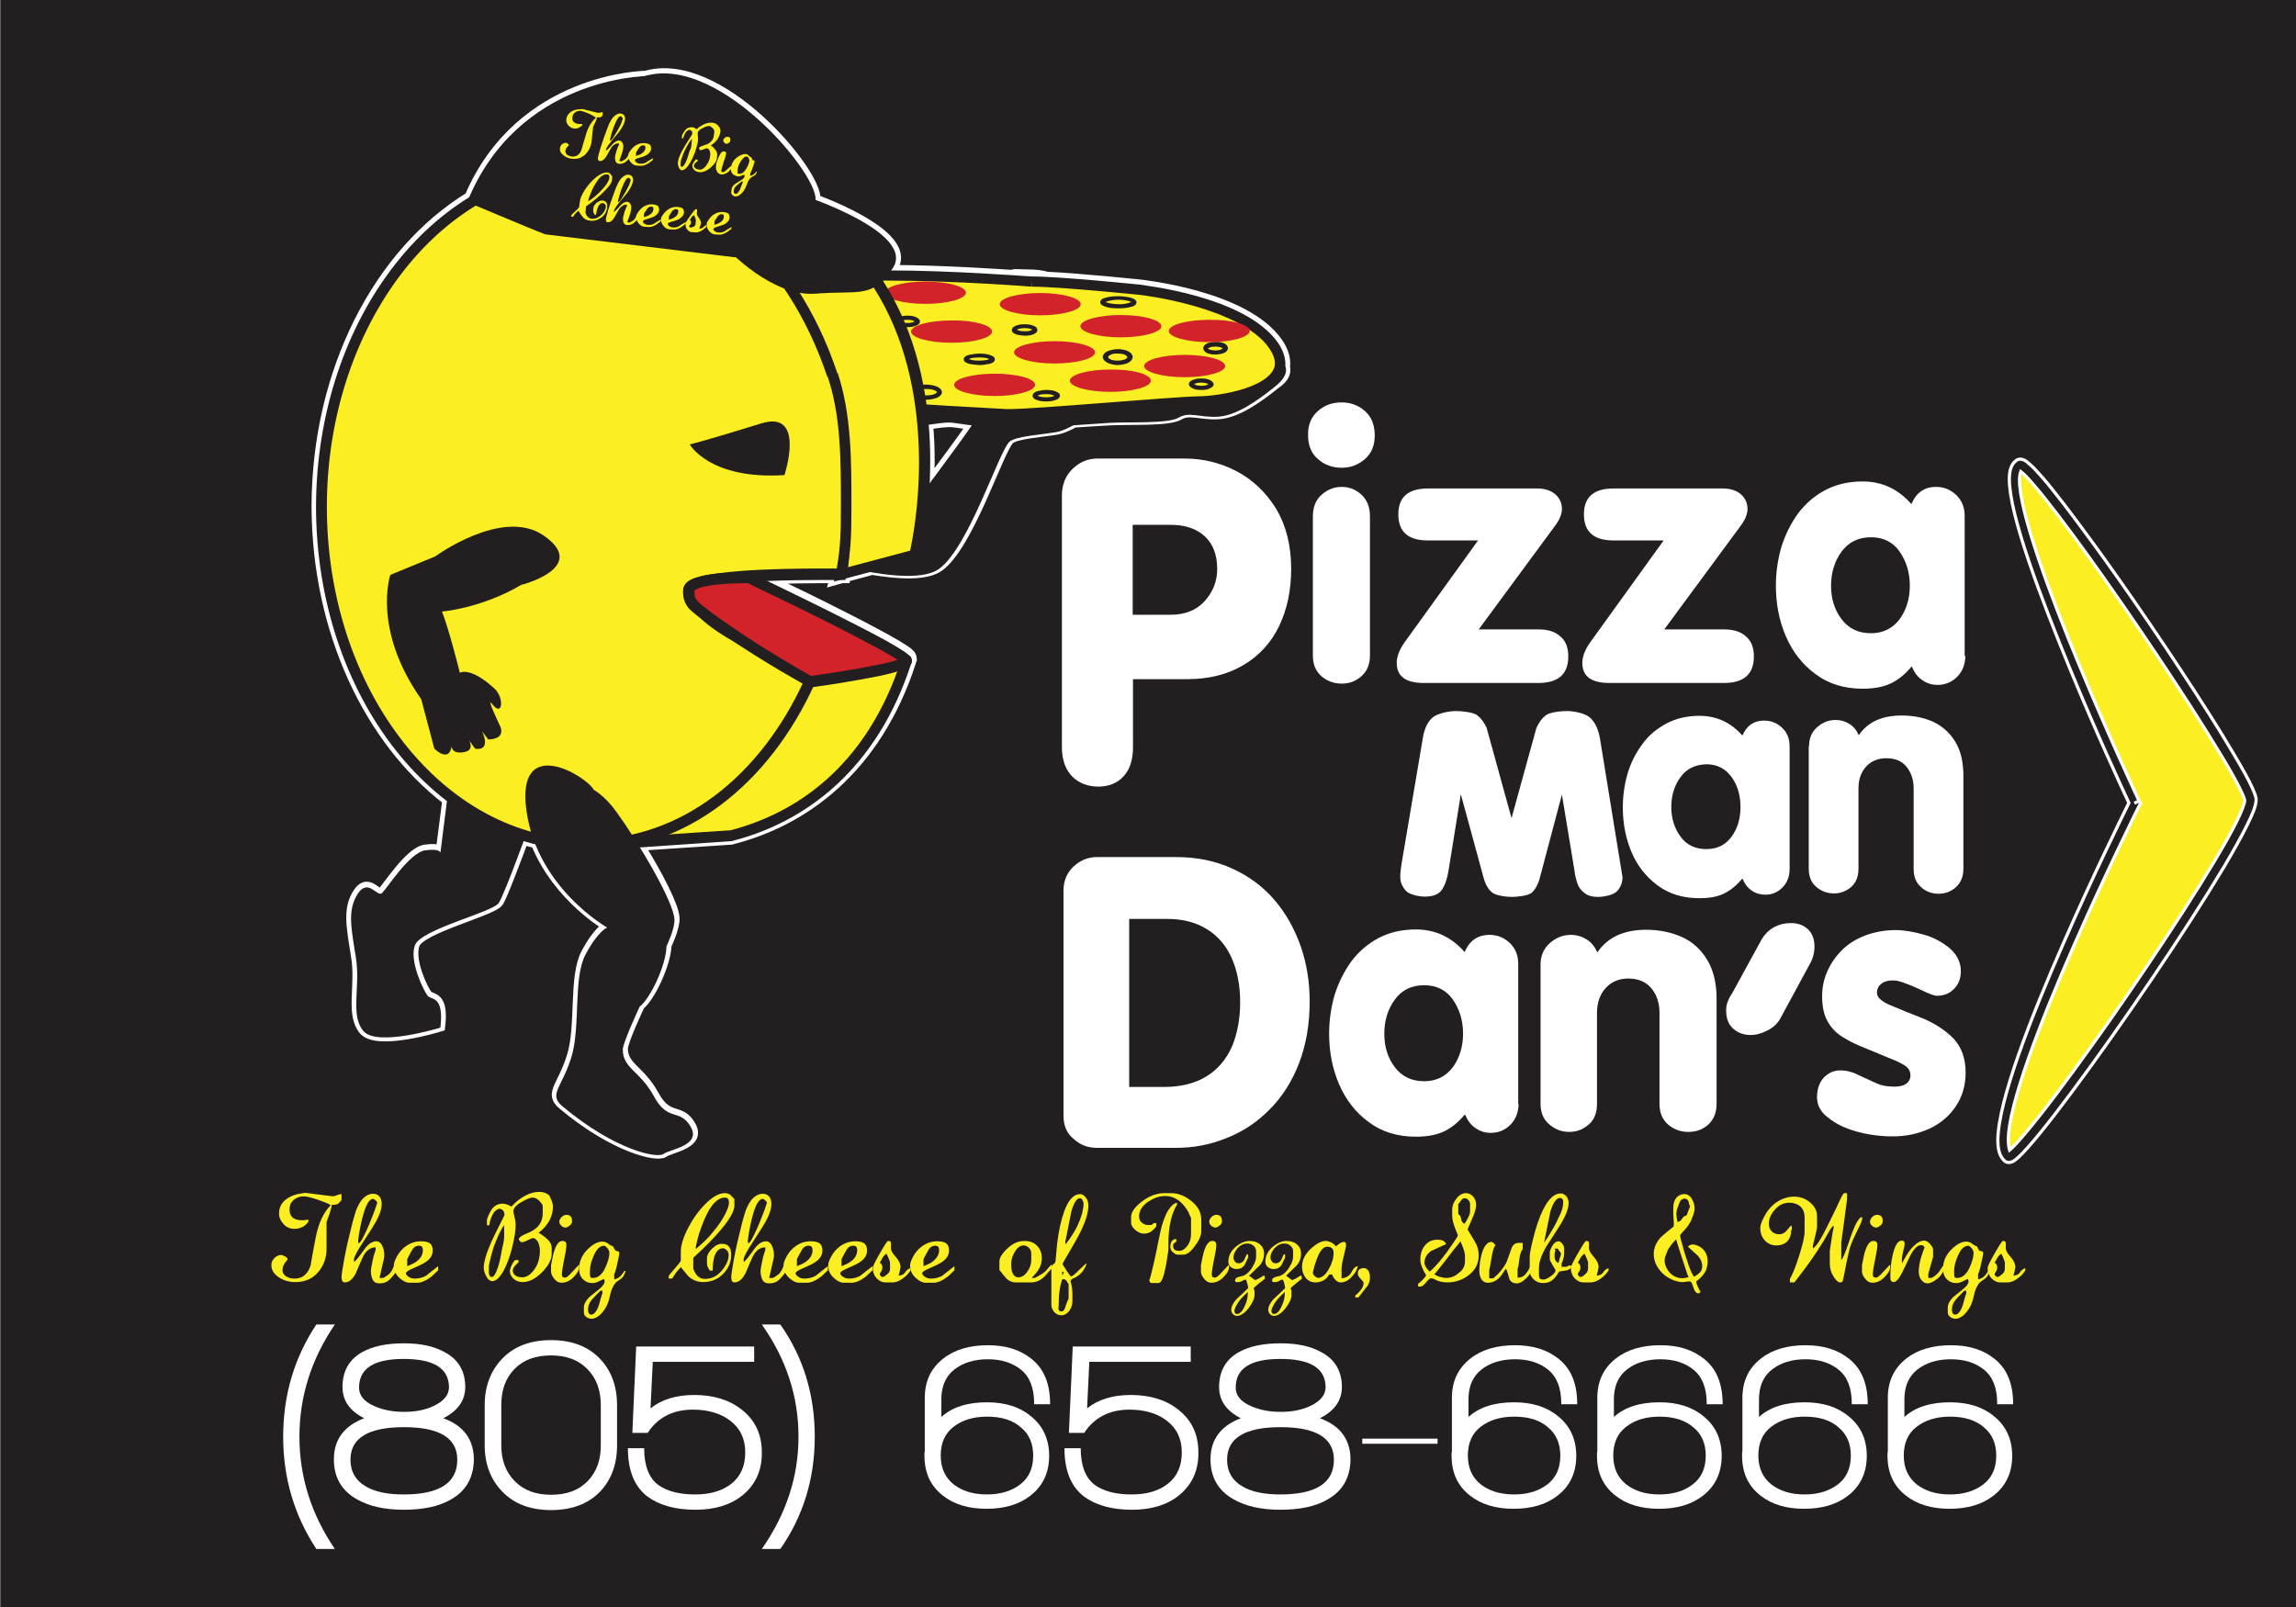 <?xml version="1.0" encoding="utf-8"?>
<!-- Generator: Adobe Illustrator 22.1.0, SVG Export Plug-In . SVG Version: 6.00 Build 0)  -->
<svg version="1.1" id="Layer_1" xmlns="http://www.w3.org/2000/svg" xmlns:xlink="http://www.w3.org/1999/xlink" x="0px" y="0px"
	 viewBox="0 0 720 504" style="enable-background:new 0 0 720 504;" xml:space="preserve">
<rect x="0" y="0" width="720" height="504" fill="#808080" stroke="none"/>
<style type="text/css">
	.st0{fill:#231F20;}
	.st1{fill:#FBEE23;}
	.st2{fill:#FFFFFF;stroke:#FFFFFF;stroke-width:3;stroke-miterlimit:10;}
	.st3{fill:#FFFFFF;}
	.st4{fill:#231F20;stroke:#FFFFFF;stroke-miterlimit:10;}
	.st5{fill:#D2232A;}
</style>
<rect x="0.2" y="-1.2" class="st0" width="721.5" height="506.3"/>
<g>
	<path class="st1" d="M107,376.5c-0.6,0.7-1,1.1-1.3,1.2c-0.3,0.1-0.8,0.2-1.7,0.2c0,0.5-0.2,1.3-0.5,2.3c-0.4,1-0.7,2.1-1.1,3.1
		v8.4c0,2.7-0.8,5-2.4,7c-1.8,2.3-4.3,3.4-7.4,3.4c-1.9,0-3.6-0.5-5-1.4c-1.6-1-2.5-2.3-2.5-3.9c0-0.9,0.3-1.6,1-2.3
		c0.7-0.6,1.3-0.9,2-0.9c0.4,0,0.9,0.2,1.4,0.5c0.5,0.3,0.7,0.6,0.7,0.9c-0.4,0.5-0.8,1-1.1,1.5c-0.4,0.6-0.5,1.3-0.5,2
		c0,0.7,0.4,1.3,1.1,1.8c0.8,0.5,1.7,0.7,2.7,0.7c2.5,0,4.1-1.4,5-4.1c0.5-3.1,1.1-6.2,1.7-9.3c0.9-4.2,2.4-7.4,4.6-9.6
		c-0.4-0.4-1.7-0.9-3.9-1.7c-2.2-0.7-3.7-1.1-4.5-1.1c-1.1,0-2.1,0.3-2.9,0.9c-1.1,0.8-1.6,1.8-1.6,3.2c0,1.3,0.4,2.2,1.3,2.8
		c0.7,0.4,1.5,0.6,2.6,0.6c0.5,0,0.9,0,1.2-0.1c0.3,0,0.6-0.1,0.8-0.1v0.7c-0.7,0.9-1.4,1.5-2.3,1.8c-0.7,0.3-1.3,0.4-2.1,0.4
		c-1.3,0-2.5-0.5-3.4-1.5c-0.9-1-1.4-2.1-1.4-3.3c0-1.8,0.7-3.2,2-4.3c1-0.8,2.2-1.4,3.8-1.8c0.8-0.1,1.6-0.3,2.4-0.4l8.7,1.1
		c0.5-0.1,1-0.2,1.4-0.4c0.5-0.2,0.9-0.3,1.3-0.3V376.5z"/>
	<path class="st1" d="M124.5,398.5c-1.2,1.7-2.2,2.8-2.9,3.3c-0.8,0.5-1.6,0.7-2.6,0.7c-1.1,0-1.8-0.4-2.2-1.3
		c-0.3-0.7-0.5-1.6-0.5-2.7c0-0.4,0.2-1.3,0.5-2.9c0.3-1.5,0.7-2.8,1-3.6v-0.8c-1.6,0-2.9,0.9-3.9,2.8c-0.8,1.8-1.6,3.5-2.3,5.3
		c-1,1.9-2.1,2.9-3.5,2.9c-0.4,0-0.6-0.2-0.8-0.5c-0.1-0.3-0.2-0.7-0.2-1.2c0-0.3,0.1-1.1,0.3-2.4c0.3-2.1,0.7-4,1.1-6
		c0.5-2.6,1.3-5.6,2.1-8.9c0.4-1.5,0.8-2.8,1.1-3.7c0.6-1.5,1.3-2.7,2-3.5c1-1,2.1-1.6,3.3-1.6c0.9,0,1.6,0.3,2.1,1
		c0.4,0.6,0.6,1.3,0.6,2.2c0,1.5-0.6,3.4-1.9,5.7c-0.5,0.9-1.8,3-3.9,6.2c-1.6,2.4-2.6,4.2-2.9,5.3v1c0.5-0.3,1.6-1.6,3.2-3.9
		c1.2-1.7,2.5-2.6,3.8-2.6c0.8,0,1.5,0.5,1.9,1.5c0.4,0.8,0.6,1.7,0.6,2.8c0,0.6-0.1,1.4-0.4,2.4c-0.7,3.2-1.1,4.8-1.1,4.8h1.2
		c0.7-0.4,1.3-0.8,1.8-1.2c0.6-0.6,1.1-1.4,1.5-2.5h1V398.5z M118.3,377.2c0-0.2-0.2-0.4-0.5-0.7c-0.3-0.3-0.6-0.5-0.8-0.5
		c-0.9,0-1.8,1.1-2.6,3.4c-0.6,1.7-1.1,3.8-1.6,6.4c-0.2,1.2-0.4,2.3-0.5,3.4c0,0.4,0.1,0.7,0.2,0.7c0.3,0,0.8-0.7,1.5-2.1
		c0.6-1.2,1.2-2.4,1.8-3.9c0.4-1,1-2.4,1.7-4.3C118,378.1,118.3,377.3,118.3,377.2z"/>
	<path class="st1" d="M137.5,398.3c-0.9,0.9-1.6,1.5-2.1,2c-1.7,1.3-3.2,2-4.5,2h-2.5c-1,0-2-0.5-3-1.4c-1.3-1.1-1.9-2.5-1.9-4
		c0-0.7,0.3-1.6,0.9-2.7c0.7-1.4,1.7-2.5,2.8-3.3c1.5-1.1,3.1-1.6,4.9-1.6c1.4,0,2.4,0.3,2.9,0.8c0.5,0.5,0.7,1.2,0.7,2.1
		c0,1.4-0.7,2.6-2.2,3.6c-0.7,0.5-2.1,1.2-4,2c-1.4,0.6-2.2,1.1-2.2,1.5c0,0.4,0.3,0.8,0.8,1.1c0.5,0.4,1.2,0.6,1.9,0.6
		c1.4,0,2.6-0.3,3.6-0.9c1.3-1,2.5-2,3.8-3V398.3z M132.6,392.2c0-0.6-0.1-1-0.3-1.2c-0.2-0.2-0.5-0.3-1-0.3c-0.9,0-1.6,0.5-2.1,1.4
		c-0.5,0.9-1,1.8-1.5,2.8v2.2c1.1-0.4,1.9-0.8,2.4-1.1C131.8,394.9,132.6,393.6,132.6,392.2z"/>
	<path class="st1" d="M173.4,378.5c0,1.5-0.4,2.9-1.1,4.3c-0.6,1-1.3,2-2.2,2.8c-0.3,0.3-0.7,0.7-1.2,1c1.3,0.8,2.3,1.6,3,2.3
		c0.7,0.7,1.1,1.5,1.1,2.5v2c0,1.6-1,3.5-2.9,5.5c-2.1,2.1-4.1,3.2-6.2,3.2c-1.1,0-2-0.3-2.8-1c-0.8-0.7-1.2-1.5-1.2-2.4
		c0-0.5,0.2-1.2,0.6-2c0.3-0.6,0.6-1.1,1-1.5h1.1v0.7c-1.2,1-1.8,1.9-1.8,2.7c0,0.5,0.3,1,0.8,1.4c0.5,0.4,1.3,0.6,2.2,0.6
		c1.3,0,2.6-0.8,3.8-2.5c1.2-1.7,1.7-3.7,1.7-5.9c0-0.9-0.2-1.7-0.5-2.5c-0.5-0.9-1-1.4-1.7-1.4c-0.2,0-0.9,0.3-2.1,0.9
		c-0.6,0.3-1,0.4-1.4,0.4c-0.1,0-0.3-0.1-0.5-0.3s-0.4-0.4-0.4-0.6c0-0.5,0.6-1,1.9-1.6c1.8-0.7,3-1.4,3.6-2c1.3-1.1,2-2.7,2-4.7v-2
		c0-0.5-0.4-1.1-1.1-1.8c-0.7-0.7-1.4-1-2.1-1c-0.7,0-1.7,0.4-3.3,1.3c-1.8,1-2.7,2-2.7,3c0,0.3,0.1,0.6,0.2,1.1
		c0.3,1.2,0.5,2.3,0.5,3.2c0,1.9-0.4,4.2-1.1,7.1c-0.7,2.8-1.6,5.2-2.6,7.1c-1.2,2.2-2.4,3.4-3.6,3.4c-0.8,0-1.5-0.6-2-1.7
		c-0.5-0.9-0.7-1.8-0.7-2.6c0-1.5,0.6-3.7,1.7-6.4c0.7-1.8,1.8-4,3.1-6.6c1.1-2.2,1.7-3.3,1.7-3.4c0-0.7-0.2-1.2-0.5-1.5
		c-0.4-0.4-0.8-0.5-1.3-0.5c-0.7,0.3-1.2,0.7-1.6,1.3c-0.6,0.9-1.1,2.2-1.4,3.9h-0.7v-1.8c0.6-1.9,1.4-3.3,2.2-4
		c0.8-0.7,1.7-1,2.7-1c0.5,0,1,0.1,1.5,0.3c0.4,0.2,0.9,0.4,1.3,0.6c0.4-0.4,0.8-0.8,1.2-1.2c1-0.9,2-1.6,3.1-2.2
		c1.5-0.8,3-1.2,4.4-1.2c1.3,0,2.4,0.4,3.2,1.2C172.9,376.3,173.4,377.3,173.4,378.5z M158.1,388.1v-3.9c-0.9,1.3-1.7,2.9-2.5,4.9
		c-0.7,1.6-1.2,3.3-1.6,4.9c-0.4,1.6-0.7,2.7-0.7,3.3v1.8c0,0.3,0.1,0.5,0.1,0.7c0.2,0.5,0.4,0.7,0.8,0.7c0.7,0,1.3-1.1,2-3.2
		c0.5-1.5,0.9-3.5,1.3-5.9C158,389.6,158.1,388.4,158.1,388.1z"/>
	<path class="st1" d="M181.6,397.5c0,0.8-0.5,1.8-1.6,2.9c-1.2,1.3-2.5,1.9-3.9,1.9c-1,0-1.8-0.5-2.5-1.5c-0.5-0.7-0.8-1.4-0.8-2v-2
		c0.3-1.7,0.6-2.9,0.8-3.8c0.7-2.5,1.6-3.8,2.7-3.8c0.5,0,0.9,0.1,1,0.3c0.2,0.2,0.3,0.4,0.3,0.8c0,0.3,0,0.5,0,0.7
		c0,0.4-0.2,1.7-0.7,4.1c-0.5,2.4-0.7,3.9-0.7,4.6c0,0.7,0.3,1,1,1c0.4,0,0.9-0.4,1.6-1.1c0.9-1,1.8-1.9,2.7-2.9
		c0.1,0.1,0.1,0.1,0.2,0.2C181.6,397,181.6,397.2,181.6,397.5z M179.4,383c0,0.6-0.3,1.1-0.9,1.5c-0.4,0.3-0.8,0.5-1.1,0.5
		c-0.5,0-1-0.2-1.4-0.6c-0.4-0.4-0.6-0.8-0.6-1.2c0-0.5,0.2-0.9,0.6-1.4c0.5-0.5,1-0.8,1.6-0.8c0.7,0,1.2,0.2,1.5,0.7
		C179.3,382,179.4,382.5,179.4,383z"/>
	<path class="st1" d="M196.2,398.5c-0.3,1.2-0.7,2-1.4,2.5c-1.2,0.8-1.8,1.3-1.8,1.4c-0.8,0.9-1.4,2.3-1.8,4.3
		c-0.4,2-1.2,3.6-2.3,4.9c-1.1,1.3-2.3,2-3.4,2c-0.6,0-1.2-0.2-1.7-0.6c-0.5-0.4-0.7-0.9-0.7-1.3v-1.6c0-1.1,0.6-2.2,1.7-3.3
		c1-0.8,2.1-1.7,3.1-2.5c1.1-0.9,1.7-1.7,1.7-2.4c0-0.3-0.1-0.6-0.2-0.8c-0.6,0.3-1.3,0.6-1.9,0.9c-0.6,0.3-1.2,0.4-1.8,0.4
		c-1.2,0-2.1-0.4-2.9-1.2c-0.8-0.8-1.2-1.9-1.2-3.2c0-2.5,1-4.6,2.9-6.4c1.6-1.5,3.1-2.2,4.4-2.2c0.6,0,1.3,0.2,1.9,0.7
		c0.6,0.5,1.1,0.7,1.3,0.7c0.1,0,0.3,0.3,0.5,0.8c0.2,0.5,0.6,0.8,1,0.8c0.2,0,0.4,0.1,0.5,0.2s0.1,0.3,0.1,0.6c0,0.2-0.2,1.2-0.6,3
		c-0.4,2-0.8,3.1-1,3.4v1.6c0.4,0,0.9-0.2,1.4-0.5c0.6-0.4,1.2-1.1,1.8-2.1H196.2z M188.9,405.6v-0.8h-0.6c-0.9,0.9-1.8,1.8-2.6,2.7
		c-0.9,1-1.3,2.1-1.3,3.2c0,0.4,0.1,0.8,0.2,1.1c0.2,0.3,0.4,0.5,0.8,0.5c0.9,0,1.7-1,2.4-2.9C188.1,408.1,188.5,406.8,188.9,405.6z
		 M191.1,392.9c0-0.4-0.2-0.9-0.6-1.4c-0.4-0.5-0.8-0.8-1.1-0.8c-1.2,0-2.3,1-3.2,3.1c-0.8,1.8-1.2,3.3-1.2,4.8c0,0.2,0,0.4,0,0.6
		s0,0.4,0,0.5c0,0.4,0.1,0.7,0.2,0.9c0.1,0.2,0.4,0.2,0.8,0.2c1.5,0,2.9-1.1,3.9-3.4C190.7,395.6,191.1,394.1,191.1,392.9z"/>
	<path class="st1" d="M230.2,378.7c0,0.4-0.2,1-0.5,1.7c-0.7,1.4-1.8,3.1-3.4,5c-2.2,2.7-5.2,5.7-8.9,9.1v3.4
		c0.3,0.7,0.5,1.2,0.8,1.6c0.7,1.1,1.7,1.6,2.9,1.6c2.1,0,3.9-0.9,5.4-2.8c1.3-1.6,2-3.2,2-4.7c0-0.6-0.2-1.2-0.7-1.6
		c-0.4-0.3-0.7-0.5-1.1-0.5c-1,0-1.8,0.6-2.4,1.9s-0.8,3-0.8,5.1h-0.9c-0.3-0.4-0.5-0.8-0.7-1.2c-0.1-0.3-0.2-0.6-0.2-0.9v-1.8
		c0-0.9,0.5-1.9,1.5-2.9c1.1-1.1,2.1-1.6,3.2-1.6c1.1,0,1.8,0.3,2.3,1c0.4,0.6,0.6,1.4,0.6,2.4c0,2.4-0.9,4.4-2.6,6.1
		c-1.7,1.7-3.8,2.5-6.2,2.5c-1.9,0-3.5-0.7-4.8-2c-0.7-0.9-1.5-1.8-2.2-2.7c-0.7,0.8-1.2,1.4-1.4,1.6c-0.2,0.2-0.6,0.9-1.3,2h-1.1
		v-0.9c2.6-3,3.8-4.5,3.8-4.7v-2.9c0-2,0.8-4.5,2.3-7.4c1.5-2.9,3.3-5.4,5.4-7.5c2.3-2.3,4.3-3.4,6.1-3.4c0.9,0,1.5,0.3,2,0.8
		c0.4,0.5,0.8,0.9,1,1V378.7z M228.6,377.2c0-0.5-0.1-0.9-0.3-1.2c-0.2-0.3-0.6-0.4-1-0.4c-1.7,0-3.4,1.3-5,4
		c-1.1,1.9-2.1,4.4-3.1,7.4c-0.4,1.3-0.7,2.7-1,4v0.7c2.1-1.7,4.1-3.6,5.7-5.7c1.5-1.8,2.6-3.5,3.5-5.2
		C228.2,379.2,228.6,378,228.6,377.2z"/>
	<path class="st1" d="M246.7,398.5c-1.2,1.7-2.2,2.8-2.9,3.3c-0.8,0.5-1.6,0.7-2.6,0.7c-1.1,0-1.8-0.4-2.2-1.3
		c-0.3-0.7-0.5-1.6-0.5-2.7c0-0.4,0.2-1.3,0.5-2.9c0.3-1.5,0.7-2.8,1-3.6v-0.8c-1.6,0-2.9,0.9-3.9,2.8c-0.8,1.8-1.6,3.5-2.3,5.3
		c-1,1.9-2.1,2.9-3.5,2.9c-0.4,0-0.6-0.2-0.8-0.5c-0.1-0.3-0.2-0.7-0.2-1.2c0-0.3,0.1-1.1,0.3-2.4c0.3-2.1,0.7-4,1.1-6
		c0.5-2.6,1.3-5.6,2.1-8.9c0.4-1.5,0.8-2.8,1.1-3.7c0.6-1.5,1.3-2.7,2-3.5c1-1,2.1-1.6,3.3-1.6c0.9,0,1.6,0.3,2.1,1
		c0.4,0.6,0.6,1.3,0.6,2.2c0,1.5-0.6,3.4-1.9,5.7c-0.5,0.9-1.8,3-3.9,6.2c-1.6,2.4-2.6,4.2-2.9,5.3v1c0.5-0.3,1.6-1.6,3.2-3.9
		c1.2-1.7,2.5-2.6,3.8-2.6c0.8,0,1.5,0.5,1.9,1.5c0.4,0.8,0.6,1.7,0.6,2.8c0,0.6-0.1,1.4-0.4,2.4c-0.7,3.2-1.1,4.8-1.1,4.8h1.2
		c0.7-0.4,1.3-0.8,1.8-1.2c0.6-0.6,1.1-1.4,1.5-2.5h1V398.5z M240.5,377.2c0-0.2-0.2-0.4-0.5-0.7c-0.3-0.3-0.6-0.5-0.8-0.5
		c-0.9,0-1.8,1.1-2.6,3.4c-0.6,1.7-1.1,3.8-1.6,6.4c-0.2,1.2-0.4,2.3-0.5,3.4c0,0.4,0.1,0.7,0.2,0.7c0.3,0,0.8-0.7,1.5-2.1
		c0.6-1.2,1.2-2.4,1.8-3.9c0.4-1,1-2.4,1.7-4.3C240.2,378.1,240.5,377.3,240.5,377.2z"/>
	<path class="st1" d="M259.7,398.3c-0.9,0.9-1.6,1.5-2.1,2c-1.7,1.3-3.2,2-4.5,2h-2.5c-1,0-2-0.5-3-1.4c-1.3-1.1-1.9-2.5-1.9-4
		c0-0.7,0.3-1.6,0.9-2.7c0.7-1.4,1.7-2.5,2.8-3.3c1.5-1.1,3.1-1.6,4.9-1.6c1.4,0,2.4,0.3,2.9,0.8c0.5,0.5,0.7,1.2,0.7,2.1
		c0,1.4-0.7,2.6-2.2,3.6c-0.7,0.5-2.1,1.2-4,2c-1.4,0.6-2.2,1.1-2.2,1.5c0,0.4,0.3,0.8,0.8,1.1c0.5,0.4,1.2,0.6,1.9,0.6
		c1.4,0,2.6-0.3,3.6-0.9c1.3-1,2.5-2,3.8-3V398.3z M254.8,392.2c0-0.6-0.1-1-0.3-1.2c-0.2-0.2-0.5-0.3-1-0.3c-0.9,0-1.6,0.5-2.1,1.4
		c-0.5,0.9-1,1.8-1.5,2.8v2.2c1.1-0.4,1.9-0.8,2.4-1.1C254,394.9,254.8,393.6,254.8,392.2z"/>
	<path class="st1" d="M273.7,398.3c-0.9,0.9-1.6,1.5-2.1,2c-1.7,1.3-3.2,2-4.5,2h-2.5c-1,0-2-0.5-3-1.4c-1.3-1.1-1.9-2.5-1.9-4
		c0-0.7,0.3-1.6,0.9-2.7c0.7-1.4,1.7-2.5,2.8-3.3c1.5-1.1,3.1-1.6,4.9-1.6c1.4,0,2.4,0.3,2.9,0.8c0.5,0.5,0.7,1.2,0.7,2.1
		c0,1.4-0.7,2.6-2.2,3.6c-0.7,0.5-2.1,1.2-4,2c-1.4,0.6-2.2,1.1-2.2,1.5c0,0.4,0.3,0.8,0.8,1.1c0.5,0.4,1.2,0.6,1.9,0.6
		c1.4,0,2.6-0.3,3.6-0.9c1.3-1,2.5-2,3.8-3V398.3z M268.8,392.2c0-0.6-0.1-1-0.3-1.2c-0.2-0.2-0.5-0.3-1-0.3c-0.9,0-1.6,0.5-2.1,1.4
		c-0.5,0.9-1,1.8-1.5,2.8v2.2c1.1-0.4,1.9-0.8,2.4-1.1C268,394.9,268.8,393.6,268.8,392.2z"/>
	<path class="st1" d="M285.4,398.6c-0.5,0.8-1.2,1.6-2.2,2.3c-1.2,0.9-2.3,1.3-3.2,1.3h-2.4c-0.8,0-1.6-0.3-2.4-1
		c-1-0.9-1.5-2.1-1.5-3.6c0-0.4,0.7-1.9,2.2-4.5s2.3-3.9,2.6-3.9c0.4,0,0.7,0.1,0.8,0.3c0,0.1,0.1,0.3,0.1,0.6v1.5
		c0,0.6,0.5,1.5,1.5,2.6c1,1.1,1.5,2.2,1.5,3.3c-0.1,0.4-0.2,0.7-0.2,1c-0.2,0.7-0.3,1.3-0.4,1.6c1-0.1,1.7-0.5,2-1
		c0.4-0.7,1-1.1,1.7-1.4V398.6z M279.1,397.9V396c0-0.3-0.2-0.8-0.5-1.5c-0.2-0.4-0.4-0.9-0.6-1.3c-0.5,0.3-0.9,0.7-1.2,1.2
		c-0.3,0.5-0.6,1.1-0.9,1.6c0.3,0.2,0.5,0.4,0.6,0.6c0.1,0.2,0.2,0.5,0.2,0.9c0,0.5-0.1,0.9-0.4,1.3s-0.4,0.7-0.4,0.8
		c0,0.2,0.1,0.4,0.3,0.6c0.2,0.2,0.4,0.3,0.5,0.3c0.3,0,0.8-0.2,1.3-0.7C278.8,399.3,279.1,398.6,279.1,397.9z"/>
	<path class="st1" d="M299.4,398.3c-0.9,0.9-1.6,1.5-2.1,2c-1.7,1.3-3.2,2-4.5,2h-2.5c-1,0-2-0.5-3-1.4c-1.3-1.1-1.9-2.5-1.9-4
		c0-0.7,0.3-1.6,0.9-2.7c0.7-1.4,1.7-2.5,2.8-3.3c1.5-1.1,3.1-1.6,4.9-1.6c1.4,0,2.4,0.3,2.9,0.8c0.5,0.5,0.7,1.2,0.7,2.1
		c0,1.4-0.7,2.6-2.2,3.6c-0.7,0.5-2.1,1.2-4,2c-1.4,0.6-2.2,1.1-2.2,1.5c0,0.4,0.3,0.8,0.8,1.1c0.5,0.4,1.2,0.6,1.9,0.6
		c1.4,0,2.6-0.3,3.6-0.9c1.3-1,2.5-2,3.8-3V398.3z M294.5,392.2c0-0.6-0.1-1-0.3-1.2c-0.2-0.2-0.5-0.3-1-0.3c-0.9,0-1.6,0.5-2.1,1.4
		c-0.5,0.9-1,1.8-1.5,2.8v2.2c1.1-0.4,1.9-0.8,2.4-1.1C293.6,394.9,294.5,393.6,294.5,392.2z"/>
	<path class="st1" d="M329.8,397.8c-0.8,0.9-1.5,1.7-2.3,2.6c-1.3,1.2-2.6,1.8-4.1,1.8h-4.9c-1,0-2-0.4-2.8-1.1
		c-0.8-0.9-1.6-1.9-2.3-2.8v-2.7c0-1.2,1-2.7,2.9-4.4c1.5-1.3,3.1-2,5-2c1.7,0,3,0.5,4,1.6c0.9,1,1.4,2.2,1.4,3.8c0,1-0.2,2-0.7,3
		c-0.5,1-1.3,2-2.5,3.2h1c1.9-1,3.2-1.8,3.6-2.4c0.9-1.1,1.5-1.7,1.7-1.8V397.8z M323.4,395.1v-2c0-0.6-0.2-1.2-0.7-1.7
		c-0.5-0.5-1-0.8-1.7-0.8c-1,0-1.9,0.6-2.7,1.9s-1.2,2.6-1.2,3.9c0,1.1,0.1,2.1,0.4,2.8c0.4,0.9,1,1.4,1.8,1.4c1.2,0,2.2-0.7,3-2
		C323,397.6,323.4,396.4,323.4,395.1z"/>
	<path class="st1" d="M341.3,378.1c0,2-0.7,4.5-2.1,7.5c-0.9,1.9-2.2,4.2-3.9,7.1c-1.4,2.3-2.1,3.6-2.1,3.8c0.5,0.8,0.9,1.4,1.2,1.9
		c0.8,1.2,1.3,1.9,1.5,1.9c0.4,0,1.2-0.7,2.5-2c1.3-1.3,2.1-2,2.4-2.1c-0.7,2.2-2,3.7-3.9,4.6c-0.8,0.3-1.2,0.7-1.2,1.1
		c0.1,0.4,0.3,0.8,0.3,1c0.2,0.9,0.3,1.8,0.3,2.7v2.6c0,1-0.3,1.9-0.9,2.8c-0.7,1-1.6,1.5-2.6,1.5c-0.9,0-1.7-0.4-2.3-1.1
		c-0.5-0.7-0.8-1.4-0.8-2.1v-11.4c0-0.7,0.2-1.1,0.6-1.4c0.4-0.2,0.6-0.5,0.7-0.9c0.2-1.8,0.3-3.7,0.5-5.5c0.5-4.2,1.3-7.6,2.2-10.1
		c1.3-3.7,3-5.5,5-5.5c0.7,0,1.3,0.4,1.8,1.1C341,376.1,341.3,377,341.3,378.1z M335.1,407.4v-4.8c-0.2-0.1-0.4-0.4-0.5-0.6
		c-0.1-0.3-0.3-0.5-0.8-0.8h-0.7c-0.3,1-0.6,2-0.8,3.3s-0.3,2.6-0.3,4.2c0,0.2,0,0.5,0,0.7c0,0.2,0,0.5-0.1,0.7
		c0,0.4,0.1,0.7,0.2,0.9c0.1,0.2,0.4,0.3,0.8,0.3c0.6,0,1-0.6,1.3-1.8C334.6,408.3,334.9,407.6,335.1,407.4z M333.2,399.9
		c0.3-0.5,0.4-0.8,0.4-0.9c0,0,0-0.1-0.1-0.1c-0.2,0-0.3,0-0.4-0.1V399.9z M339.8,377.5c0-0.3-0.1-0.6-0.3-1
		c-0.2-0.5-0.5-0.7-0.8-0.7c-1,0-1.9,1.3-2.7,4c-0.6,3.2-1.3,6.3-1.9,9.5v1c1.4-1.7,2.6-3.6,3.6-5.5c0.7-1.5,1.3-3,1.7-4.5
		C339.7,379,339.8,378.1,339.8,377.5z"/>
	<path class="st1" d="M376.7,386.1c0,1.4-0.7,3-2,4.7c-1.3,1.8-2.5,2.7-3.6,2.7h-1.8c-0.4,0-0.8-0.2-1.3-0.6c-0.7-0.5-1-1.2-1-1.9
		c0-0.8,0.2-1.4,0.5-1.8c0.3-0.4,0.8-0.6,1.4-0.6v0.8c-0.3,0.2-0.6,0.4-0.9,0.7c-0.1,0.1-0.1,0.3-0.1,0.7c0,0.6,0.2,1,0.5,1.2
		c0.4,0.2,0.8,0.3,1.4,0.3c0.9,0,1.7-0.5,2.4-1.4c0.9-1.1,1.3-2.4,1.3-4V382c-0.3-0.6-0.6-1.2-0.8-1.8c-0.7-1.3-1.6-2.4-2.6-3.3
		c-1.4-1.2-3-1.8-4.7-1.8c-1.8,0-3.5,0.6-5.2,1.7c-2,1.3-3,2.9-3,4.7c0,0.7,0.2,1.3,0.7,1.8c0.6,0.6,1.3,0.9,2.2,0.9
		c0.5,0,0.8,0,0.9,0c0.1,0,0.4-0.2,0.8-0.6h0.8v1c-0.5,0.7-1.1,1.3-1.7,1.7c-0.6,0.4-1.4,0.6-2.2,0.6c-0.8,0-1.6-0.3-2.5-1
		c-1-0.8-1.5-1.6-1.5-2.5v-1.7c0-1.5,1.1-3.1,3.3-4.8c2.3-1.8,4.7-2.7,7.2-2.7h2c2.2,0,4.3,0.8,6.3,2.4c2.2,1.7,3.2,3.7,3.2,5.9
		V386.1z M369.1,377.9c-0.1,0-0.3,0.4-0.7,1.2c-0.5,1.1-1,2.4-1.3,3.9c-0.5,2.1-0.7,4.5-0.7,7.2v1.8c-0.1,0.9-0.3,1.8-0.4,2.7
		c-0.3,2.1-0.7,3.8-1,5c-0.5,1.8-1.1,2.7-1.7,2.7h-2c-0.4,0-0.6-0.1-0.7-0.3c-0.1-0.2-0.2-0.4-0.2-0.5c0.3-0.8,0.6-1.9,0.9-3.3
		c0.7-2.7,1.3-5.7,2-9.2c0.4-1.9,0.7-3.4,1-4.5c0.6-2,1.2-3.6,1.9-4.8c0.9-1.5,1.9-2.4,2.9-2.6V377.9z"/>
	<path class="st1" d="M385.4,397.5c0,0.8-0.5,1.8-1.6,2.9c-1.2,1.3-2.5,1.9-3.9,1.9c-1,0-1.8-0.5-2.5-1.5c-0.5-0.7-0.8-1.4-0.8-2v-2
		c0.3-1.7,0.6-2.9,0.8-3.8c0.7-2.5,1.6-3.8,2.7-3.8c0.5,0,0.9,0.1,1,0.3c0.2,0.2,0.3,0.4,0.3,0.8c0,0.3,0,0.5,0,0.7
		c0,0.4-0.2,1.7-0.7,4.1c-0.5,2.4-0.7,3.9-0.7,4.6c0,0.7,0.3,1,1,1c0.4,0,0.9-0.4,1.6-1.1c0.9-1,1.8-1.9,2.7-2.9
		c0.1,0.1,0.1,0.1,0.2,0.2C385.4,397,385.4,397.2,385.4,397.5z M383.2,383c0,0.6-0.3,1.1-0.9,1.5c-0.4,0.3-0.8,0.5-1.1,0.5
		c-0.5,0-1-0.2-1.4-0.6c-0.4-0.4-0.6-0.8-0.6-1.2c0-0.5,0.2-0.9,0.6-1.4c0.5-0.5,1-0.8,1.6-0.8c0.7,0,1.2,0.2,1.5,0.7
		C383.1,382,383.2,382.5,383.2,383z"/>
	<path class="st1" d="M396.8,400.9c-0.7,0.6-1.4,1.2-2,1.6c-1.1,0.9-1.7,1.5-1.7,1.6c0.1,0.1,0.1,0.1,0.1,0.2
		c0.1,0.2,0.2,0.4,0.2,0.7v1.2c0,1.1-0.6,2.4-1.8,4c-1.3,1.7-2.6,2.5-3.7,2.5c-0.5,0-0.9-0.2-1.3-0.6c-0.3-0.4-0.5-0.8-0.5-1.3
		c0-1,0.6-2.2,1.7-3.4c1.2-1.1,2.4-2.2,3.6-3.4c0-0.3-0.1-0.9-0.3-1.6c-0.2-0.8-0.4-1.1-0.6-1.1c-0.1,0-0.4,0.1-0.9,0.4
		c-0.5,0.3-0.9,0.4-1.4,0.4c-0.2,0-0.3,0-0.4,0c-0.3,0-0.5-0.2-0.5-0.5c0-0.6,0.5-1,1.4-1.2c1.3-0.2,2.2-0.7,2.9-1.5
		c0.4-0.4,0.9-1,1.3-1.8c0.7-1.1,1-2.1,1-3v-1.7c0-0.6-0.2-1.1-0.7-1.6c-0.5-0.5-1.2-0.8-2.1-0.8c-1.2,0-2.3,0.6-3.2,1.7
		c-0.8,1-1.1,1.9-1.1,2.7c0,0.5,0.2,0.9,0.5,1.3s0.7,0.5,1.2,0.5c0.7,0,1.3-0.4,1.7-1.1c0.2-0.6,0.5-1.1,0.8-1.7h0.4v1
		c-0.4,0.8-0.7,1.5-1.1,2.3c-0.6,0.9-1.4,1.3-2.5,1.3c-0.7,0-1.3-0.2-1.8-0.6c-0.5-0.4-0.8-1-0.8-1.7c0-1.9,0.9-3.6,2.6-4.9
		c1.4-1.1,2.8-1.6,4-1.6c1.3,0,2.4,0.3,3.2,1c1,0.8,1.4,1.8,1.4,3c0,1.3-0.4,2.5-1.3,3.6c-1.1,1.1-2.3,2.2-3.4,3.3l1.9,1.4
		c0.5-0.2,0.8-0.4,1.1-0.5c0.7-0.4,1.2-0.7,1.5-0.9h0.4V400.9z M391.3,405.7c0-0.1,0-0.3,0-0.5c-1.3,1.2-2.4,2.3-3.1,3.4
		s-1.1,2-1.1,2.6c0,0.2,0.1,0.4,0.2,0.6s0.3,0.3,0.6,0.3c0.8,0,1.6-0.7,2.3-2.2C390.9,408.5,391.3,407.1,391.3,405.7z"/>
	<path class="st1" d="M408.4,400.9c-0.7,0.6-1.4,1.2-2,1.6c-1.1,0.9-1.7,1.5-1.7,1.6c0.1,0.1,0.1,0.1,0.1,0.2
		c0.1,0.2,0.2,0.4,0.2,0.7v1.2c0,1.1-0.6,2.4-1.8,4c-1.3,1.7-2.6,2.5-3.7,2.5c-0.5,0-0.9-0.2-1.3-0.6c-0.3-0.4-0.5-0.8-0.5-1.3
		c0-1,0.6-2.2,1.7-3.4c1.2-1.1,2.4-2.2,3.6-3.4c0-0.3-0.1-0.9-0.3-1.6c-0.2-0.8-0.4-1.1-0.6-1.1c-0.1,0-0.4,0.1-0.9,0.4
		c-0.5,0.3-0.9,0.4-1.4,0.4c-0.2,0-0.3,0-0.4,0c-0.3,0-0.5-0.2-0.5-0.5c0-0.6,0.5-1,1.4-1.2c1.3-0.2,2.2-0.7,2.9-1.5
		c0.4-0.4,0.9-1,1.3-1.8c0.7-1.1,1-2.1,1-3v-1.7c0-0.6-0.2-1.1-0.7-1.6c-0.5-0.5-1.2-0.8-2.1-0.8c-1.2,0-2.3,0.6-3.2,1.7
		c-0.8,1-1.1,1.9-1.1,2.7c0,0.5,0.2,0.9,0.5,1.3s0.7,0.5,1.2,0.5c0.7,0,1.3-0.4,1.7-1.1c0.2-0.6,0.5-1.1,0.8-1.7h0.4v1
		c-0.4,0.8-0.7,1.5-1.1,2.3c-0.6,0.9-1.4,1.3-2.5,1.3c-0.7,0-1.3-0.2-1.8-0.6c-0.5-0.4-0.8-1-0.8-1.7c0-1.9,0.9-3.6,2.6-4.9
		c1.4-1.1,2.8-1.6,4-1.6c1.3,0,2.4,0.3,3.2,1c1,0.8,1.4,1.8,1.4,3c0,1.3-0.4,2.5-1.3,3.6c-1.1,1.1-2.3,2.2-3.4,3.3l1.9,1.4
		c0.5-0.2,0.8-0.4,1.1-0.5c0.7-0.4,1.2-0.7,1.5-0.9h0.4V400.9z M402.9,405.7c0-0.1,0-0.3,0-0.5c-1.3,1.2-2.4,2.3-3.1,3.4
		s-1.1,2-1.1,2.6c0,0.2,0.1,0.4,0.2,0.6s0.3,0.3,0.6,0.3c0.8,0,1.6-0.7,2.3-2.2C402.5,408.5,402.9,407.1,402.9,405.7z"/>
	<path class="st1" d="M425.8,397.1c-0.2,1.1-0.8,2.2-1.8,3.2c-1.1,1.3-2.3,1.9-3.6,1.9c-0.7,0-1.4-0.4-1.9-1.1
		c-0.3-0.4-0.6-0.9-0.8-1.4h-0.8c-0.5,0.7-0.9,1.2-1.3,1.5c-0.8,0.6-1.9,1-3.1,1c-1.3,0-2.3-0.5-3.1-1.5c-0.7-0.9-1.1-2.1-1.1-3.4
		c0-2.1,1-4.1,2.9-5.8c1.7-1.5,3.2-2.3,4.5-2.3c0.6,0,1.2,0.2,1.8,0.5s1.1,0.7,1.4,1.2c0.4-0.3,0.7-0.6,0.9-0.7
		c0.7-0.5,1.2-0.7,1.6-0.7c0.3,0,0.5,0.1,0.6,0.3c0.1,0.2,0.1,0.5,0.1,1c0,0.1-0.2,1.1-0.7,3.1c-0.5,2-0.7,3.3-0.7,4v3
		c1.5-0.1,2.5-0.8,3.1-1.9C424.4,397.8,425,397.2,425.8,397.1z M418.2,392.9c0-0.6-0.2-1.1-0.5-1.4c-0.3-0.3-0.8-0.5-1.5-0.5
		c-0.9,0-1.7,0.7-2.5,2.1c-0.5,1-1,2.3-1.5,3.9c-0.2,0.7-0.3,1.4-0.5,2.1c0,0.4,0.2,0.8,0.7,1.2c0.1,0.1,0.4,0.3,0.8,0.5
		c1.3,0,2.4-0.9,3.5-2.8C417.7,396.2,418.2,394.6,418.2,392.9z"/>
	<path class="st1" d="M429.6,400.7c0,0.8-0.2,1.7-0.7,2.5c-0.1,0.1-1.1,1.4-2.9,3.7H425v-0.6c0.9-0.7,1.5-1.4,2-2.1
		c0.4-0.6,0.6-1.2,0.6-1.8c0-0.3-0.3-0.7-0.9-1.3c-0.6-0.6-0.9-1.1-0.9-1.7c0-0.6,0.2-1.1,0.5-1.3c0.3-0.2,0.8-0.4,1.4-0.4
		c0.6,0,1,0.3,1.4,0.8C429.5,399.1,429.6,399.8,429.6,400.7z"/>
	<path class="st1" d="M463.7,393.8c0,2.4-1,4.5-3.1,6.1c-1.9,1.5-4.2,2.3-6.7,2.3c-1.5,0-2.8-0.3-3.9-0.9c-0.5-0.3-1-0.4-1.3-0.4
		c-0.3,0-0.8,0.4-1.5,1.3s-1.3,1.3-1.8,1.3h-0.7v-0.9c0.4-0.2,0.8-0.6,1.4-1.2c0.7-0.7,1.1-1.2,1.1-1.5c-0.4-0.6-0.7-1.2-0.9-1.6
		c-0.6-1.3-0.9-2.3-0.9-3.2c0-1.7,0.4-3.1,1.3-4.3c1-1.4,2.4-2,4.1-2c0.7,0,1.3,0.1,1.7,0.3c0.4,0.2,0.8,0.6,1,1.1
		c-1.6,0.7-3.2,1.4-4.8,2.2c-1.4,1-2,2.3-2,3.7c0,0.2,0.1,0.6,0.3,1c0.3,0.6,0.7,1.1,1.3,1.7c0.7-0.5,1.9-1.7,3.4-3.5
		c1.3-1.6,2.5-3.2,3.7-5c1.2-1.7,1.8-2.7,1.8-2.9c-0.4-0.9-0.7-1.7-0.9-2.2c-0.6-1.6-0.9-2.9-0.9-3.7v-2.1c0-1.3,0.5-2.5,1.4-3.6
		c0.9-1.1,1.9-1.6,2.9-1.6c0.8,0,1.5,0.3,2.1,0.9c0.7,0.7,1.1,1.6,1.1,2.8c0,0.9-0.3,2-0.8,3.3c-0.6,1.5-1.3,2.9-1.9,4.4
		c0.9,1.4,1.7,2.8,2.4,4C463.4,390.9,463.7,392.3,463.7,393.8z M459.4,395.6v-1.8c0-0.4-0.1-0.9-0.3-1.6c-0.1-0.3-0.4-1.3-1.1-2.9
		c-0.7,0.9-1.3,1.7-2,2.5c-1.2,1.6-2.5,3.2-3.7,4.8c-1.4,1.7-2.2,2.8-2.5,3.1c0.7,0.4,1.4,0.7,2,0.8c0.6,0.2,1.1,0.3,1.7,0.3
		c1.4,0,2.8-0.5,4-1.6C458.8,398.3,459.4,397,459.4,395.6z M461,379.7v-2.1c0-0.5-0.2-0.9-0.6-1.3c-0.4-0.4-0.7-0.5-1.1-0.5
		c-0.5,0-0.9,0.3-1.2,0.8c-0.4,0.6-0.7,1-0.8,1v3.2c0.5,0.2,0.8,0.7,0.9,1.5c0.1,0.8,0.5,1.3,1.1,1.5c0.5-0.8,0.9-1.5,1.2-2.2
		C460.9,380.9,461,380.3,461,379.7z"/>
	<path class="st1" d="M480.3,398.2c0,0.7-0.6,1.6-1.7,2.7c-1.1,1.1-2.1,1.6-2.9,1.6c-1.4,0-2.2-0.6-2.5-1.8c-0.4-1.7-0.8-2.6-1-2.8
		c-0.9,1.4-1.6,2.5-2.3,3.1c-0.9,0.8-2,1.3-3.3,1.3c-1,0-1.8-0.5-2.2-1.4c-0.4-0.7-0.5-1.7-0.5-2.9c0.1-0.7,0.1-1.4,0.2-2.2
		c0.3-1.7,0.6-3,1.1-4.1c0.7-1.5,1.5-2.2,2.5-2.2c0.2,0,0.4,0.1,0.5,0.2c0.1,0.1,0.4,0.4,0.8,0.8c-0.5,0.5-0.9,1.7-1.2,3.6
		c-0.4,2.5-0.7,4-0.8,4.3v2.5h1.3c1.8-1.5,3.2-3.2,4.2-5.2c0.5-1.4,1-2.8,1.5-4.2c0.5-1.2,1.2-1.7,2.2-1.7c0.2,0,0.3,0,0.5,0
		c0.1,0,0.3,0,0.4,0c0.1,0,0.3,0,0.4,0v2c-0.5,0.5-0.8,1.5-1,2.8c-0.2,1.8-0.4,2.9-0.6,3.3v2.8c0.8,0,1.5-0.2,2-0.6
		c0.6-0.5,1.3-1.5,2-2.9C480.1,397.4,480.3,397.8,480.3,398.2z"/>
	<path class="st1" d="M493.2,397c-0.5,0.7-1.1,1.2-1.8,1.4c-0.8,0.1-1.7,0.3-2.5,0.4c-0.6,1.1-1.2,1.9-2,2.6s-1.8,1-3,1
		c-1.2,0-2.2-0.4-3-1.2c-0.8-0.8-1.2-1.7-1.2-2.8V394c0-0.6,0.3-2.4,1-5.2c0.9-3.8,2-7,3.2-9.4c1.7-3.4,3.5-5.1,5.5-5.1
		c0.7,0,1.3,0.3,1.8,0.9c0.5,0.6,0.7,1.3,0.7,2.1c0,1.6-0.8,3.8-2.4,6.5c-1.5,2.4-3,4.7-4.5,7c-1.6,2.7-2.4,5-2.4,6.8v2.3
		c0,0.7,0.2,1.1,0.6,1.3c0.2,0.1,0.5,0.1,0.9,0.1c0.4,0,1.1-0.3,2-0.9c1.1-0.7,1.7-1.4,1.7-2.1c-0.4-0.7-0.7-1.1-0.9-1.5
		c-0.6-1-0.9-1.6-0.9-1.8v-2.2c0-0.5,0.3-1.2,0.8-2.1c0.6-1,1.3-1.4,1.9-1.4c0.4,0,0.7,0.2,1.1,0.6c0.4,0.5,0.7,1,0.7,1.6v2
		c0,0.2-0.1,0.4-0.1,0.6c-0.2,0.9-0.4,1.6-0.7,2.2v1h1.5c0.2-0.1,0.4-0.2,0.6-0.3c0.2-0.1,0.4-0.1,0.5-0.1c0.1,0,0.2,0,0.3,0.1
		C493,397,493.1,397,493.2,397z M490.2,377.2c0-0.1,0-0.2,0-0.3c0-0.4-0.1-0.7-0.3-0.9c-0.2-0.2-0.4-0.3-0.7-0.3
		c-1.1,0-2.1,1.4-3,4.2c-0.7,3.3-1.3,6.6-2,9.8c0.3-0.4,1-1.3,1.8-2.7c1.1-1.8,2.1-3.5,2.7-5C489.8,380,490.2,378.4,490.2,377.2z
		 M489.5,393.2c0-0.2-0.1-0.4-0.3-0.6c-0.3-0.3-0.5-0.6-0.7-1h-1c0.1,0.1,0.1,0.3,0.2,0.4s0,0.3,0,0.3c0,0.1,0,0.3-0.1,0.5
		c-0.1,0.2-0.1,0.4-0.1,0.5c0,0.7,0,1.3,0.1,1.6c0.2,0.6,0.6,1,1.1,1.2c0.1-0.2,0.2-0.7,0.4-1.5C489.4,394,489.5,393.5,489.5,393.2z
		"/>
	<path class="st1" d="M504.3,398.6c-0.5,0.8-1.2,1.6-2.2,2.3c-1.2,0.9-2.3,1.3-3.2,1.3h-2.4c-0.8,0-1.6-0.3-2.4-1
		c-1-0.9-1.5-2.1-1.5-3.6c0-0.4,0.7-1.9,2.2-4.5s2.3-3.9,2.6-3.9c0.4,0,0.7,0.1,0.8,0.3c0,0.1,0.1,0.3,0.1,0.6v1.5
		c0,0.6,0.5,1.5,1.5,2.6c1,1.1,1.5,2.2,1.5,3.3c-0.1,0.4-0.2,0.7-0.2,1c-0.2,0.7-0.3,1.3-0.4,1.6c1-0.1,1.7-0.5,2-1
		c0.4-0.7,1-1.1,1.7-1.4V398.6z M498,397.9V396c0-0.3-0.2-0.8-0.5-1.5c-0.2-0.4-0.4-0.9-0.6-1.3c-0.5,0.3-0.9,0.7-1.2,1.2
		c-0.3,0.5-0.6,1.1-0.9,1.6c0.3,0.2,0.5,0.4,0.6,0.6c0.1,0.2,0.2,0.5,0.2,0.9c0,0.5-0.1,0.9-0.4,1.3s-0.4,0.7-0.4,0.8
		c0,0.2,0.1,0.4,0.3,0.6c0.2,0.2,0.4,0.3,0.5,0.3c0.3,0,0.8-0.2,1.3-0.7C497.6,399.3,498,398.6,498,397.9z"/>
	<path class="st1" d="M532.7,405.7l-0.6-0.2c-0.4-0.2-0.8-0.8-1.1-1.8c-0.3-1-0.6-1.6-0.8-1.7c-0.2-0.1-0.5-0.1-0.7-0.1
		c-0.1,0-0.4,0-0.8,0.1c-0.4,0.1-0.7,0.1-1,0.1c-0.4,0-0.8,0-1.2-0.1c-0.3-0.1-0.8-0.2-1.5-0.4c-1.8-0.7-3.3-1.7-4.5-3.2
		c-1.3-1.6-1.9-3.3-1.9-5.1c0-0.4,0-0.9,0.1-1.2c0.1-0.4,0.2-0.8,0.3-1.2c0.5-1.3,1.3-2.5,2.4-3.4c1.1-0.9,2.2-1.9,3.4-2.8
		c0-0.1,0.1-0.3,0.1-0.6c0-0.3,0-0.9-0.1-2c-0.1-1.1-0.1-2-0.1-2.6c0-1.1,0.1-2,0.3-2.6c0.3-0.8,0.7-1.4,1.3-1.8
		c0.6-0.4,1.2-0.6,1.8-0.6c0.3,0,0.6,0,0.9,0.1c0.7,0.3,1.3,0.8,1.7,1.7c0.5,0.9,0.7,1.8,0.7,2.7c0,0.6-0.1,1.1-0.3,1.7l-0.7,1.9
		c-0.3,0.7-0.9,1.8-2,3c-0.4,0.4-0.9,1-1.5,1.7c-0.1,0.2,0.1,1.3,0.7,3.2c0.5,2,1.1,3.8,1.7,5.6c0.7,2.2,1.4,3.6,1.9,4.3
		c0.5-0.2,0.9-0.5,1.3-0.8c0.5-0.4,0.8-0.8,1-1.1c0.2-0.5,0.3-0.9,0.3-1.4c0-1.1-0.4-2.1-1.3-3.2c-2-1.8-3-2.7-3.2-2.9
		c0.4-0.4,0.9-0.7,1.5-0.7c0.4,0,0.9,0.1,1.4,0.3c1.1,0.4,1.9,1.1,2.5,2c0.5,0.8,0.8,1.8,0.8,2.9c0,0.4,0,0.8-0.1,1.3
		c-0.1,0.4-0.2,0.8-0.3,1.3c-0.3,0.8-0.9,1.7-1.8,2.6c-0.3,0.3-0.7,0.7-1.3,1.1c-0.1,0.3,0,0.8,0.4,1.7c0.3,0.7,0.6,1.3,0.9,1.6
		L532.7,405.7z M529.5,400.6c-0.1-0.3-0.6-1.5-1.2-3.5c-0.3-0.9-0.9-2.7-1.8-5.5c-0.6-1.9-0.9-2.9-0.9-2.9c-1,1.1-1.5,1.7-1.5,1.7
		c-0.6,0.8-1,1.4-1.2,1.9l-0.6,1.6c-0.2,0.4-0.3,0.9-0.3,1.4c0,1.1,0.4,2.2,1.1,3.2c0.7,1,1.6,1.7,2.7,2.1c0.6,0.2,1.2,0.3,1.9,0.3
		C528.3,400.8,528.8,400.7,529.5,400.6z M528.9,381.2l1.1-2.9c-0.1-0.1-0.3-0.5-0.4-1.1c-0.1-0.6-0.4-1-0.9-1.2
		c-0.1,0-0.2-0.1-0.3-0.1c-0.3,0-0.6,0.1-1,0.3c-0.3,0.2-0.6,0.5-0.7,0.9L526,379c-0.1,0.2-0.1,0.4-0.2,0.7c0,0.3-0.1,0.6-0.1,0.8
		c0,0.4,0,0.9,0.1,1.3s0.1,0.9,0.2,1.4c0.6,0,1.1-0.3,1.5-1S528.4,381.3,528.9,381.2z"/>
	<path class="st1" d="M584,381.9c0,0.6-0.3,1.5-0.9,2.7c-0.6,1.2-1.2,2.4-1.8,3.7c-0.7,1.6-1.3,3.1-1.5,4.3c-0.6,2.4-1,4.7-1.4,6.7
		c-0.3,1.5-0.5,2.4-0.6,2.6c-0.1,0.2-0.4,0.3-0.8,0.3c-0.5,0-1.1-0.5-1.8-1.5c-0.9-1.3-1.4-2.8-1.4-4.5v-3.9c0-0.1,0.2-1.2,0.5-3.3
		c0.3-2.1,0.5-3.3,0.7-3.7v-0.9c-0.4,0.2-1,1-1.7,2.3c-1.3,2.4-2.5,4.2-3.4,5.6c-2,3.1-4.4,6.3-7.2,9.9h-1.4v-1.1
		c0.8-1.4,1.8-3.8,2.9-7.3c1.1-3.5,1.7-6,1.7-7.5v-4.4c0-1.6-0.5-2.8-1.4-3.6c-0.9-0.7-2-1.1-3.4-1.1c-1.8,0-3.4,0.8-4.7,2.4
		c-1.2,1.4-1.7,2.8-1.7,4.3c0,0.9,0.3,1.7,0.9,2.3c0.6,0.6,1.4,0.9,2.3,0.9c1,0,1.8-0.4,2.4-1.2c0.8-1,1.3-1.5,1.5-1.6
		c0.1,0.5,0.1,0.9,0.1,1.1c0,0.1,0,0.2-0.1,0.3c0,0.1-0.1,0.1-0.1,0.2c0,1.5-0.5,2.7-1.4,3.6c-0.8,0.7-1.9,1.1-3.2,1.1
		c-1.5,0-2.7-0.5-3.7-1.6c-1-1.1-1.4-2.4-1.4-3.9c0-0.8,0.4-1.9,1.1-3.3c0.9-1.8,2-3.2,3.4-4.3c1.8-1.4,3.9-2.2,6.1-2.2
		c1.9,0,3.6,0.6,5,1.8s2.2,2.6,2.2,4.2v3.7c0,0.1-0.2,1.1-0.6,2.8c-0.4,1.7-0.7,2.7-0.7,3v0.7c0.8-0.4,2-2,3.5-4.9
		c0.8-1.5,2.1-4.2,3.9-7.9c1.3-2.9,2.1-4.4,2.4-4.5h0.9v2.1l-1.8,13.4v5.5c0.4-0.4,1-1.7,1.7-3.7c1.1-3.3,1.8-5.1,2-5.6
		c0.8-2.1,1.6-3.5,2.4-4.1H584z"/>
	<path class="st1" d="M592.7,397.5c0,0.8-0.5,1.8-1.6,2.9c-1.2,1.3-2.5,1.9-3.9,1.9c-1,0-1.8-0.5-2.5-1.5c-0.5-0.7-0.8-1.4-0.8-2v-2
		c0.3-1.7,0.6-2.9,0.8-3.8c0.7-2.5,1.6-3.8,2.7-3.8c0.5,0,0.9,0.1,1,0.3c0.2,0.2,0.3,0.4,0.3,0.8c0,0.3,0,0.5,0,0.7
		c0,0.4-0.2,1.7-0.7,4.1c-0.5,2.4-0.7,3.9-0.7,4.6c0,0.7,0.3,1,1,1c0.4,0,0.9-0.4,1.6-1.1c0.9-1,1.8-1.9,2.7-2.9
		c0.1,0.1,0.1,0.1,0.2,0.2C592.7,397,592.7,397.2,592.7,397.5z M590.4,383c0,0.6-0.3,1.1-0.9,1.5c-0.4,0.3-0.8,0.5-1.1,0.5
		c-0.5,0-1-0.2-1.4-0.6c-0.4-0.4-0.6-0.8-0.6-1.2c0-0.5,0.2-0.9,0.6-1.4c0.5-0.5,1-0.8,1.6-0.8c0.7,0,1.2,0.2,1.5,0.7
		C590.4,382,590.4,382.5,590.4,383z"/>
	<path class="st1" d="M609.9,396.9c-0.2,1.7-1.1,3.1-2.4,4.2c-1.2,0.9-2.2,1.4-3.1,1.4c-0.7,0-1.4-0.4-1.9-1.1
		c-0.6-0.7-0.8-1.6-0.8-2.7c0-1.3,0.3-3,0.9-4.9c0.2-0.6,0.5-1.5,0.9-2.5c0-0.2-0.1-0.3-0.3-0.5c-0.2-0.2-0.5-0.3-0.7-0.3
		c-1.1,0-2.2,1-3.3,3c-0.9,1.9-1.8,3.7-2.7,5.6c-1,2-1.9,3-2.7,3c-0.3,0-0.5-0.1-0.7-0.3c-0.2-0.2-0.3-0.5-0.3-1c0-0.3,0-0.4,0-0.6
		c0-2.2,0.2-4.3,0.7-6.5c0.7-3,1.6-4.6,2.8-4.6c0.4,0,0.7,0.1,0.8,0.3s0.2,0.4,0.2,0.8c0,0.2-0.2,1.1-0.6,2.8
		c-0.2,0.8-0.3,1.5-0.3,2c0,0.4,0,0.8,0.1,1.2c0.2-0.4,0.5-1.1,1-1.9c0.8-1.4,1.6-2.5,2.5-3.4c1.2-1.2,2.3-1.8,3.4-1.8
		c0.6,0,1.2,0.3,1.8,1c0.6,0.7,1,1.3,1,1.8v2.3l-1.5,5.3v1.3h1c1-0.5,1.8-1.2,2.4-2c0.5-0.8,1-1.5,1.4-2H609.9z"/>
	<path class="st1" d="M623.9,398.5c-0.3,1.2-0.7,2-1.4,2.5c-1.2,0.8-1.8,1.3-1.8,1.4c-0.8,0.9-1.4,2.3-1.8,4.3
		c-0.4,2-1.2,3.6-2.3,4.9c-1.1,1.3-2.3,2-3.4,2c-0.6,0-1.2-0.2-1.7-0.6c-0.5-0.4-0.7-0.9-0.7-1.3v-1.6c0-1.1,0.6-2.2,1.7-3.3
		c1-0.8,2.1-1.7,3.1-2.5c1.1-0.9,1.7-1.7,1.7-2.4c0-0.3-0.1-0.6-0.2-0.8c-0.6,0.3-1.3,0.6-1.9,0.9c-0.6,0.3-1.2,0.4-1.8,0.4
		c-1.2,0-2.1-0.4-2.9-1.2c-0.8-0.8-1.2-1.9-1.2-3.2c0-2.5,1-4.6,2.9-6.4c1.6-1.5,3.1-2.2,4.4-2.2c0.6,0,1.3,0.2,1.9,0.7
		c0.6,0.5,1.1,0.7,1.3,0.7c0.1,0,0.3,0.3,0.5,0.8c0.2,0.5,0.5,0.8,1,0.8c0.2,0,0.4,0.1,0.5,0.2c0.1,0.1,0.1,0.3,0.1,0.6
		c0,0.2-0.2,1.2-0.6,3c-0.4,2-0.8,3.1-1,3.4v1.6c0.4,0,0.9-0.2,1.4-0.5c0.6-0.4,1.2-1.1,1.8-2.1H623.9z M616.6,405.6v-0.8H616
		c-0.9,0.9-1.8,1.8-2.6,2.7c-0.9,1-1.3,2.1-1.3,3.2c0,0.4,0.1,0.8,0.2,1.1c0.2,0.3,0.4,0.5,0.8,0.5c0.9,0,1.7-1,2.4-2.9
		C615.8,408.1,616.2,406.8,616.6,405.6z M618.9,392.9c0-0.4-0.2-0.9-0.6-1.4s-0.8-0.8-1.1-0.8c-1.2,0-2.3,1-3.2,3.1
		c-0.8,1.8-1.2,3.3-1.2,4.8c0,0.2,0,0.4,0,0.6s0,0.4,0,0.5c0,0.4,0.1,0.7,0.2,0.9c0.1,0.2,0.4,0.2,0.8,0.2c1.5,0,2.9-1.1,3.9-3.4
		C618.5,395.6,618.9,394.1,618.9,392.9z"/>
	<path class="st1" d="M635,398.6c-0.5,0.8-1.2,1.6-2.2,2.3c-1.2,0.9-2.3,1.3-3.2,1.3h-2.4c-0.8,0-1.6-0.3-2.4-1
		c-1-0.9-1.5-2.1-1.5-3.6c0-0.4,0.7-1.9,2.2-4.5s2.3-3.9,2.6-3.9c0.4,0,0.7,0.1,0.8,0.3c0,0.1,0.1,0.3,0.1,0.6v1.5
		c0,0.6,0.5,1.5,1.5,2.6c1,1.1,1.5,2.2,1.5,3.3c-0.1,0.4-0.2,0.7-0.2,1c-0.2,0.7-0.3,1.3-0.4,1.6c1-0.1,1.7-0.5,2-1
		c0.4-0.7,1-1.1,1.7-1.4V398.6z M628.7,397.9V396c0-0.3-0.2-0.8-0.5-1.5c-0.2-0.4-0.4-0.9-0.6-1.3c-0.5,0.3-0.9,0.7-1.2,1.2
		c-0.3,0.5-0.6,1.1-0.9,1.6c0.3,0.2,0.5,0.4,0.6,0.6c0.1,0.2,0.2,0.5,0.2,0.9c0,0.5-0.1,0.9-0.4,1.3s-0.4,0.7-0.4,0.8
		c0,0.2,0.1,0.4,0.3,0.6c0.2,0.2,0.4,0.3,0.5,0.3c0.3,0,0.8-0.2,1.3-0.7C628.4,399.3,628.7,398.6,628.7,397.9z"/>
</g>
<g>
	<g>
		<path class="st2" d="M403,115.1c0.1-0.4,0.1-0.8,0.1-1.2c0-2.1-0.8-4.3-2.4-6.6c-10.4-14.8-42.7-18-42.9-18.1c0,0-19-2-30-2.5
			c-0.9,1.2-2.3,1.9-3.9,2c-1.8,0.1-3.4-1-4.2-2.4c-7.3-0.5-23.9-1.6-40-1.7c0.1-0.2,0.2-0.3,0.3-0.5c6-8.9-15-18.1-24.2-21.6
			c0.6-8.5-30.3-45.5-53.3-38.8c0,0,0,0,0,0c0,0,0,0,0,0c-0.4,0-39.2,0.5-55.3,38c-28.5,17.5-47.9,54.5-48,97.1
			c0.1,39,16.4,73.3,41,92.2l-2.1,16.2c0,0,0.1-1.5-4.8-0.8c-4.9,0.7-12,12-13.5,13.4c-1.5,1.4-4.3-4.8-7.6,0.2
			c-3.3,5-2.1,10.6-0.6,20c1.5,9.4-1.8,18,2.4,23.1c4.3,5.1,24.1-1.1,24.1-1.1c1.2-10.1-2.8-8.5-4-10c-1.2-1.4-5.8-10.7-4-15.8
			c1.8-5,24.5-10.4,26.3-13.3c1.2-1.8,5.1-12.2,7.8-19.4c1.3,0.4,2.5,0.7,3.8,1c7,17.2,22.5,26,22.5,26s-2.9,1.1-6.8,8.5
			c-3.9,7.3-1.5,22.6-4.4,32.1c-2.9,9.6-7.3,11.8-2.9,15.4c16.6,13.9,29.9,16.5,31.8,15c2-1.5,11.9-2.6,8.5-8.5
			c-3.4-5.9-7.1-1.4-11.5-9.5c-4.4-8.1-9.8-8.8-9.8-14.7c0-2.2,5.3-13.5,5.3-13.5c3.3-2.6,8.2-13,8.4-18.9c0,0,2.7-5.5,2.5-8.5
			c-0.2-3.8-5.3-13.6-10.9-22.6l28.7-1.9l0.3-0.1c22.2-5.7,45.1-21.8,56.1-55.8c0-0.1,0.1-0.2,0.1-0.3c0,0,0,0,0,0c0,0,0,0,0,0
			c0-0.1,0-0.2,0.1-0.3c0-0.1,0-0.1,0-0.2c0,0,0,0,0,0c0,0,0-0.1,0-0.1c0-0.2-0.1-0.4-0.1-0.6c-0.3-0.8-0.7-0.9-1-1.3
			c-3.2-2.6-15.2-8.8-26.8-14.6c-6.6-3.3-13-6.3-17.2-8.4c6.3-0.2,12.5-0.3,16.8-0.3c1.6,0,2.9,0,4,0l-0.2,0.7l2.5-0.7l1.2,0
			l0.1-0.4l8.2-2.2c8.4,1.4,17,1.9,21.1-1.1c9.3-6.8,18.6-36.4,22-39.8c1.8-1.8,10.5-2.3,14.9-3.1c1.6-0.3,3.6-1.2,5.4-2.2
			c4.7-0.3,9.1-0.6,11.5-0.7c6.1-0.3,18,0.3,21.3-1.6c3.3-2,6.5,0,12.3-0.3c5.7-0.3,12.3-4.9,18-9.5
			C403.2,118.4,403.4,116.3,403,115.1z M304.6,133.5c-2.1,3.1-8.5,11.8-13.2,18.1c0.1-2.1,0.2-4.4,0.2-6.7c0-3.7-0.1-7.6-0.5-11.7
			c3.2-0.5,6-0.9,7.8-0.7c1.5,0.2,3.6,0.5,5.8,0.8C304.7,133.4,304.6,133.5,304.6,133.5z"/>
		<g>
			<g>
				<path class="st3" d="M321.5,91c-0.1-0.1-0.1-0.1-0.2-0.2c0.2,0.6,0.5,1.2,0.7,1.8c0-1.8,2.6-1.2,3.6-1.2c1.6,0,2.8-0.5,4.1-1.5
					c1.6-1.3,0.5-3.6-1.1-4.2c-2.5-0.9-5.2-0.6-7.8-0.5c0.8,0.8,1.7,1.7,2.5,2.5c0-0.1,0-0.1,0-0.2c-0.2,0.6-0.5,1.2-0.7,1.8
					c0.1-0.1,0.1-0.1,0.2-0.2c-0.6,0.2-1.2,0.5-1.8,0.7c1.3,0.1,2.1,1.1,3.5,0.6c1.4-0.4,2.1-1.6,2.2-3.1c0.1-0.9-0.6-1.7-1.2-2.2
					c-0.6-0.4-1.2-0.6-2-0.5c-0.5,0-0.9,0.1-1.3,0.3c-0.7,0.3-0.4,0.3,0.7,0.1c-0.4,1.6-0.8,3.1-1.3,4.7c2.2,0.1,4.4,0.3,6.6,0.7
					c3.2,0.5,4.3-3.6,1.3-4.8c-3.4-1.4-7.5-1-11.1-1.2c-3.2-0.1-3.2,4.9,0,5c3.2,0.1,6.7-0.2,9.7,1c0.4-1.6,0.9-3.2,1.3-4.8
					c-2.6-0.4-5.2-0.7-7.9-0.8c-2.6-0.1-3.2,3.4-1.3,4.7c0.7,0.5,1.5,0.7,2.4,0.6c0.4,0,0.7-0.1,1-0.2c1.4-0.5-0.2,0.1-0.8-0.3
					c-0.4-0.7-0.8-1.4-1.2-2.2c0,0.1,0,0.3,0,0.4c0.4-0.7,0.8-1.4,1.2-2.2c0.9,0,1-0.1,0.2-0.3c-0.4-0.1-0.7-0.2-1.1-0.4
					c-0.5-0.1-1.2-0.2-1.8-0.1c-1.2,0.3-2.1,1.5-2,2.8c0.2,1.3,1,2.5,2.5,2.5c2.1-0.1,4.5-0.4,6.5,0.3c-0.4-1.4-0.7-2.8-1.1-4.2
					c-0.5,0.4-2.9-0.2-3.6-0.1c-1.3,0.2-2.5,0.8-3.5,1.7c-1.6,1.6-3.2,4.7-1.2,6.5C320.4,96.7,323.9,93.1,321.5,91L321.5,91z"/>
			</g>
		</g>
	</g>
	<g>
		<path class="st3" d="M413.3,128.9c2-1.8,4.5-2.7,7.4-2.7c2.8,0,5.3,0.9,7.3,2.7c2.1,1.8,3.1,4.4,3.1,7.7c0,3.1-1,5.6-3.1,7.4
			c-2.1,1.8-4.5,2.7-7.3,2.7c-2.9,0-5.3-0.9-7.4-2.7c-2.1-1.8-3.1-4.3-3.1-7.5C410.1,133.3,411.2,130.7,413.3,128.9 M411.7,162
			c0-2.9,0.9-5.2,2.7-6.8c1.8-1.6,3.9-2.5,6.3-2.5c2.4,0,4.4,0.8,6.2,2.4c1.8,1.7,2.7,3.9,2.7,6.8v43.7c0,2.8-0.9,4.9-2.7,6.5
			c-1.8,1.6-3.8,2.3-6.2,2.3c-2.4,0-4.5-0.8-6.3-2.3c-1.8-1.6-2.7-3.7-2.7-6.5V162z"/>
		<path class="st3" d="M463.5,169.5h-15.7c-6.2,0-9.3-2.7-9.3-8.2c0-5.4,3.1-8.1,9.3-8.1h34.2c2.4,0,4.3,0.6,5.7,1.8
			c1.4,1.2,2.1,2.8,2.1,4.6c0,1.6-0.7,3.3-2,5.1l-24.1,32.7h18.8c2.9,0,5.2,0.7,6.8,2.2c1.7,1.4,2.5,3.5,2.5,6.3
			c0,5.5-3.1,8.3-9.4,8.3h-35.9c-5.7,0-8.5-2.1-8.5-6.3c0-1.9,0.8-4.1,2.5-6.5L463.5,169.5z"/>
		<path class="st3" d="M521.7,169.5H506c-6.2,0-9.3-2.7-9.3-8.2c0-5.4,3.1-8.1,9.3-8.1h34.2c2.4,0,4.3,0.6,5.7,1.8
			c1.4,1.2,2.1,2.8,2.1,4.6c0,1.6-0.7,3.3-2,5.1l-24.1,32.7h18.8c2.9,0,5.2,0.7,6.8,2.2c1.7,1.4,2.5,3.5,2.5,6.3
			c0,5.5-3.1,8.3-9.4,8.3h-35.9c-5.7,0-8.5-2.1-8.5-6.3c0-1.9,0.8-4.1,2.5-6.5L521.7,169.5z"/>
		<path class="st3" d="M616.3,205.7c0,2.7-0.9,4.9-2.6,6.6c-1.7,1.7-3.8,2.5-6.1,2.5c-1.8,0-3.4-0.5-4.8-1.5c-1.5-1-2.5-2.4-3.3-4.3
			c-2.1,2.5-4.3,4.3-6.7,5.4c-2.4,1.1-5.3,1.6-8.7,1.6c-5.7,0-10.7-1.5-14.8-4.6c-4.1-3-7.2-7-9.3-11.9c-2.1-4.9-3.1-10.2-3.1-15.8
			c0-4.2,0.6-8.2,1.7-12.1c1.2-3.8,2.9-7.3,5.2-10.5c2.3-3.1,5.2-5.6,8.6-7.4c3.4-1.8,7.3-2.7,11.7-2.7c6.1,0,11.2,2.4,15.3,7.1
			c1.5-3.6,4.1-5.4,7.7-5.4c2.4,0,4.5,0.8,6.3,2.5c1.8,1.7,2.7,3.9,2.7,6.6V205.7z M577.5,173c-2.2,3-3.3,6.6-3.3,10.7
			c0,4.1,1.1,7.6,3.3,10.5c2.2,2.9,5.2,4.4,9.2,4.4c3.8,0,6.8-1.5,9-4.4c2.1-2.9,3.2-6.4,3.2-10.5c0-4.1-1.1-7.7-3.2-10.7
			c-2.1-3-5.1-4.5-9-4.5C582.8,168.5,579.7,170,577.5,173"/>
		<path class="st3" d="M561.2,272.6c0,2.4-0.8,4.3-2.3,5.8c-1.5,1.5-3.3,2.2-5.3,2.2c-1.6,0-3-0.4-4.3-1.3c-1.3-0.9-2.2-2.1-2.9-3.8
			c-1.8,2.2-3.8,3.8-5.9,4.8c-2.1,1-4.6,1.4-7.6,1.4c-5.1,0-9.4-1.3-13.1-4c-3.6-2.7-6.4-6.2-8.2-10.5c-1.8-4.3-2.7-9-2.7-13.9
			c0-3.7,0.5-7.3,1.5-10.7c1-3.4,2.6-6.5,4.6-9.2c2-2.8,4.6-4.9,7.6-6.5c3-1.6,6.5-2.4,10.3-2.4c5.4,0,9.9,2.1,13.5,6.2
			c1.4-3.2,3.6-4.7,6.8-4.7c2.1,0,4,0.7,5.6,2.2c1.6,1.5,2.4,3.4,2.4,5.9V272.6z M527,243.7c-1.9,2.6-2.9,5.8-2.9,9.4
			c0,3.6,1,6.7,2.9,9.3c1.9,2.6,4.6,3.9,8.1,3.9c3.4,0,6-1.3,7.9-3.9c1.9-2.6,2.8-5.7,2.8-9.3c0-3.6-0.9-6.8-2.8-9.4
			c-1.9-2.6-4.5-4-7.9-4C531.6,239.8,528.9,241.1,527,243.7"/>
		<path class="st3" d="M567.3,234c0-2.4,0.8-4.4,2.5-5.9c1.7-1.5,3.6-2.3,5.8-2.3c1.6,0,3,0.4,4.3,1.2c1.3,0.8,2.3,2,3,3.6
			c2.8-4.2,7.3-6.2,13.5-6.2c3.7,0,7,0.7,9.9,2c2.9,1.4,5.2,3.5,6.9,6.3c1.7,2.8,2.5,6.4,2.5,10.6v29.2c0,2.4-0.8,4.3-2.3,5.7
			c-1.5,1.4-3.4,2.1-5.5,2.1c-2.1,0-4-0.7-5.5-2.1c-1.6-1.4-2.3-3.3-2.3-5.7v-25.2c0-2.8-0.8-5.1-2.3-6.9c-1.5-1.8-3.6-2.6-6.3-2.6
			c-2.6,0-4.7,0.9-6.3,2.6c-1.6,1.8-2.4,4-2.4,6.8v25.2c0,2.4-0.7,4.3-2.2,5.7c-1.6,1.4-3.4,2.1-5.5,2.1c-2.1,0-4-0.7-5.6-2.1
			c-1.6-1.4-2.3-3.3-2.3-5.7V234z"/>
		<path class="st3" d="M476.2,346.2c0,2.7-0.9,4.9-2.6,6.6c-1.7,1.7-3.8,2.5-6.1,2.5c-1.8,0-3.4-0.5-4.8-1.5c-1.5-1-2.5-2.4-3.3-4.3
			c-2.1,2.5-4.3,4.3-6.7,5.4c-2.4,1.1-5.3,1.6-8.7,1.6c-5.7,0-10.7-1.5-14.8-4.6c-4.1-3-7.2-7-9.3-11.9c-2.1-4.9-3.1-10.2-3.1-15.8
			c0-4.2,0.6-8.2,1.7-12.1c1.2-3.8,2.9-7.3,5.2-10.5c2.3-3.1,5.2-5.6,8.6-7.4c3.4-1.8,7.3-2.7,11.7-2.7c6.1,0,11.2,2.4,15.3,7.1
			c1.5-3.6,4.1-5.4,7.8-5.4c2.4,0,4.5,0.8,6.3,2.5c1.8,1.7,2.7,3.9,2.7,6.6V346.2z M437.4,313.5c-2.2,3-3.3,6.6-3.3,10.7
			c0,4.1,1.1,7.6,3.3,10.5c2.2,2.9,5.2,4.4,9.2,4.4c3.8,0,6.8-1.5,9-4.4c2.1-2.9,3.2-6.5,3.2-10.5c0-4.1-1.1-7.7-3.2-10.7
			c-2.1-3-5.1-4.5-9-4.5C442.6,309,439.6,310.5,437.4,313.5"/>
		<path class="st3" d="M483.1,302.5c0-2.8,1-5,2.9-6.7c1.9-1.7,4.1-2.6,6.6-2.6c1.8,0,3.4,0.5,4.9,1.4c1.5,0.9,2.6,2.3,3.4,4.1
			c3.2-4.7,8.3-7.1,15.3-7.1c4.2,0,7.9,0.8,11.3,2.3c3.3,1.5,5.9,3.9,7.9,7.2c1.9,3.2,2.9,7.2,2.9,12v33.1c0,2.8-0.9,4.9-2.6,6.5
			c-1.8,1.6-3.8,2.3-6.3,2.3c-2.4,0-4.5-0.8-6.3-2.3c-1.8-1.6-2.7-3.7-2.7-6.5v-28.5c0-3.2-0.9-5.8-2.6-7.8c-1.7-2-4.1-3-7.2-3
			c-2.9,0-5.3,1-7.1,3c-1.8,2-2.7,4.6-2.7,7.8v28.5c0,2.8-0.8,4.9-2.5,6.4c-1.8,1.6-3.8,2.4-6.2,2.4c-2.4,0-4.5-0.8-6.3-2.4
			c-1.8-1.5-2.7-3.7-2.7-6.4V302.5z"/>
		<path class="st3" d="M558.2,319.6c-0.9,1.5-2.3,2.8-4,3.6c-1.7,0.9-3.4,1.4-5.2,1.4c-2.2,0-4.1-0.7-5.5-2
			c-1.5-1.3-2.2-3.2-2.2-5.8c0-1.7,0.6-3.4,1.9-5.3l9.3-17c0.9-1.5,2.2-2.8,3.8-3.7c1.7-0.9,3.4-1.3,5.3-1.3c2.1,0,3.9,0.6,5.3,1.9
			c1.4,1.3,2.1,3.1,2.1,5.5c0,1.9-0.5,3.8-1.5,5.5L558.2,319.6z"/>
		<path class="st3" d="M569.8,344.1c0-2.5,0.7-4.6,2.1-6.1c1.4-1.5,3.2-2.3,5.2-2.3c1.2,0,2.5,0.2,3.6,0.6c0.5,0.1,1.4,0.5,2.8,1.2
			c1.4,0.6,2.7,1.2,3.7,1.7c1.1,0.5,1.9,0.8,2.4,1c1.3,0.4,2.8,0.6,4.6,0.6c1.7,0,2.9-0.4,3.7-1c0.8-0.7,1.2-1.5,1.2-2.4
			c0-1.2-0.4-2.1-1.2-2.8c-0.8-0.7-2.7-1.7-5.8-2.9c-1.9-0.8-3.8-1.6-5.8-2.4c-2-0.8-3.6-1.5-4.9-2.1c-1.3-0.6-2.5-1.3-3.8-2.1
			c-2-1.3-3.5-2.9-4.6-5c-1.1-2-1.6-4.6-1.6-7.7c0-2.6,0.5-5.2,1.6-7.7c1.1-2.5,2.6-4.7,4.6-6.7c2-2,4.4-3.5,7.3-4.6
			c2.9-1.1,6.1-1.7,9.6-1.7c2.6,0,5.5,0.5,8.7,1.4c3.2,0.9,5.9,2.4,8.2,4.3c2.3,2,3.5,4.4,3.5,7.2c0,2.2-0.7,4.1-2.1,5.5
			c-1.4,1.5-3.2,2.2-5.4,2.2c-0.8,0-2.5-0.6-4.9-1.8c-4.3-2-7.2-3-8.5-3h-0.7c-1.3,0-2.4,0.3-3.3,1c-0.9,0.7-1.4,1.6-1.4,2.9
			c0,1.4,1.4,2.7,4.3,3.9c2.9,1.2,6.2,2.6,10.1,4.1c3.8,1.6,7,3.7,9.6,6.3c2.5,2.7,3.8,6.2,3.8,10.7c0,4-1,7.5-3.1,10.6
			c-2,3-4.8,5.4-8.3,7c-3.5,1.6-7.3,2.4-11.5,2.4c-3.8,0-7.6-0.5-11.2-1.5c-3.6-1-6.6-2.4-8.9-4.3
			C571,348.9,569.8,346.7,569.8,344.1"/>
		<path class="st3" d="M333,234.3v-78.8c0-3.5,1.1-6.3,3.4-8.5c2.3-2.2,4.9-3.2,7.9-3.2h27.1c5.8,0,11.2,1.3,16.4,4
			c5.1,2.7,9.2,6.6,12.4,11.8c3.1,5.2,4.7,11.5,4.7,18.8c0,6.8-1.3,12.8-3.8,18c-2.5,5.2-6.3,9.3-11.2,12.2
			c-4.9,2.9-10.8,4.4-17.5,4.4h-17.1v21.3c0,4-1,7.1-3,9.2c-1.9,2.1-4.6,3.2-7.9,3.2c-3.3,0-6.1-1.1-8.2-3.2
			C334.1,241.3,333,238.3,333,234.3 M355.2,164.6v28.2h11.9c4.5,0,8.1-1.4,10.7-4.3c2.6-2.9,3.9-6.2,3.9-10.1
			c0-4.4-1.3-7.8-3.9-10.2c-2.6-2.4-6.2-3.6-10.7-3.6H355.2z"/>
		<path class="st3" d="M333.5,349.9v-70.6c0-3.1,1.1-5.6,3.2-7.6c2.1-1.9,4.6-2.9,7.3-2.9h24.8c6.5,0,12.4,1.2,17.6,3.6
			c5.3,2.4,9.7,5.7,13.3,9.9c3.6,4.2,6.3,9.1,8.2,14.5c1.9,5.5,2.8,11.2,2.8,17.3c0,7.1-1.1,13.5-3.3,19.3
			c-2.2,5.7-5.3,10.6-9.2,14.5c-3.9,4-8.4,7-13.5,9c-5.1,2.1-10.4,3.1-15.9,3.1h-24.8c-2.8,0-5.3-0.9-7.3-2.8
			C334.6,355.6,333.5,353.1,333.5,349.9 M354.1,288.1v52.8H365c5.3,0,9.7-1.1,13.3-3.3c3.6-2.2,6.2-5.3,8-9.3c1.7-4,2.6-8.7,2.6-14
			c0-5.2-0.9-9.8-2.6-13.7c-1.7-3.9-4.3-7-7.7-9.1c-3.5-2.2-7.6-3.3-12.5-3.3H354.1z"/>
		<path class="st3" d="M446.2,231.4c0.5-3.1,1.6-5.2,3.2-6.5c1.6-1.2,5.1-1.9,7.1-1.9c2.1,0,5.5,0.4,6.7,1.3c1.2,0.9,2.2,2.2,3,4
			l7.8,28.3l7.8-28.3c0.8-1.8,1.8-3.1,3-4c1.2-0.9,4.5-1.3,6.6-1.3c1.9,0,5.4,0.6,7,1.9c1.6,1.3,2.7,3.4,3.3,6.5l7.1,43.7
			c0,1.6-0.5,3-1.6,4.3c-1.1,1.3-4.3,1.9-6.1,1.9c-1.8,0-3.2-0.4-4.2-1.2c-1-0.8-1.8-1.7-2.2-2.9c-0.4-1.2-0.8-2.6-1-4.4l-3.9-23.6
			l-7,26.4c-0.6,2.1-1.5,3.5-2.5,4.4c-1.1,0.9-4.3,1.3-6.3,1.3c-1.9,0-5-0.5-6.1-1.4c-1.1-0.9-2-2.3-2.6-4.4l-7.2-26.4l-3.8,23.6
			c-0.4,2.7-1.1,4.8-2.1,6.3c-1,1.5-2.8,2.2-5.4,2.2c-1.8,0-4.9-0.6-6-1.9c-1.1-1.3-1.7-2.7-1.7-4.3c0-1.1,0.2-3,0.7-5.8
			L446.2,231.4z"/>
	</g>
	<path class="st1" d="M669.4,251.9c0,0-50.4,100.7-39.8,110.9c3.6,3.4,77.3-102.6,76-112.2c-1.4-9.6-68.2-107.7-72.4-104.9
		C622.8,152.6,669.4,251.9,669.4,251.9"/>
	<path class="st4" d="M628.5,364c-1.6-1.6-2-3.8-2-6.4l0,0c0.1-12.4,10.4-38.6,20.8-62.3l0,0c9.2-21,18.4-39.6,20.3-43.5l0,0
		c-1.8-3.8-10.2-21.9-18.5-42.1l0,0c-9.4-22.9-18.9-48-19-59.3l0,0c0-2.5,0.4-4.7,2.2-6l0,0c0.5-0.4,1-0.4,1.3-0.4l0,0
		c1.1,0.1,1.6,0.5,2.2,1l0,0c0.6,0.5,1.3,1.1,2.1,1.9l0,0c1.5,1.6,3.5,3.8,5.7,6.6l0,0c4.5,5.6,10.2,13.3,16.4,21.9l0,0
		c12.4,17.3,26.6,38.5,36.2,54l0,0c6.4,10.5,10.7,17.8,11.3,21.1l0,0c0,0.2,0,0.3,0,0.4l0,0c-0.1,2-1.1,4.4-2.9,8l0,0
		c-1.7,3.5-4.2,7.9-7.2,13l0,0c-6,10-14.1,22.6-22.6,35.1l0,0c-17,25.1-35.4,50.1-41.9,56l0,0c-1,0.8-1.4,1.4-2.9,1.6l0,0
		c0,0,0,0,0,0l0,0C629.4,364.6,628.9,364.4,628.5,364L628.5,364z M671.3,251.9l-0.4,0.7c0,0-10.3,20.6-20.6,44.1l0,0
		c-10.3,23.4-20.6,50-20.5,60.9l0,0c0,1.4,0.2,2.4,0.4,3.1l0,0c0.6-0.5,1.4-1.3,2.3-2.3l0,0c1.9-2.1,4.5-5.2,7.5-9l0,0
		c6-7.6,13.6-18.1,21.6-29.4l0,0c15.8-22.6,32.8-48.6,39.5-61.8l0,0c1.9-3.7,2.9-6.6,2.8-7.2l0,0c0-0.1,0-0.1,0,0l0,0
		c-0.1-1.2-3.3-7.6-8.3-15.6l0,0c-4.9-8.2-11.6-18.5-18.8-29.3l0,0c-14.3-21.4-30.7-44.4-39.2-54.2l0,0c-1.6-1.9-3.1-3.4-3.9-4l0,0
		c-0.2,0.5-0.4,1.4-0.4,2.6l0,0c-0.1,9.8,9.3,35.4,18.7,58l0,0c9.4,22.7,18.8,42.7,18.8,42.7l0,0l-1.5,0.7l1.5-0.7L671.3,251.9
		L671.3,251.9z"/>
	<path class="st0" d="M341.5,130.4c0,0-6.4,4.4-10.1,5.1c-4.5,0.8-13.1,1.3-14.9,3.1c-3.4,3.4-12.7,33-22,39.8
		c-9.3,6.8-42.3-4.2-42.3-4.2l3.4-24.5c0,0,22,3.4,30.4,9.3c0,0,15.2-20.3,18.6-25.4c3.4-5.1-7.6-5.9-7.6-5.9L341.5,130.4z"/>
	<path class="st0" d="M209.8,102.7c0,0-11.8,6.2,1.2,14.1c13.1,7.9,13.9,7.9,17.6,8.9c3.7,1,11.4,4.6,15.9,3.9
		c4.5-0.7,18,0,27.8,3.3c9.8,3.3,21.7-1,26.6-0.3c4.9,0.7,15.5,2.3,19.6,2c4.1-0.3,23.7-1.6,29.8-2c6.1-0.3,18,0.3,21.3-1.6
		c3.3-2,6.5,0,12.3-0.3c5.7-0.3,12.3-4.9,18-9.5c5.7-4.6,2.5-7.2,2.5-7.2L209.8,102.7z"/>
	<path class="st1" d="M323.4,88.3c0,0-55.6-4.6-75.6,0.3c-20,4.9-20,1.6-24.9,5.9c-4.9,4.3-13.5,2-13.5,10.5
		c0,8.5,18.8,17.4,25.7,17.4c6.9,0,32.3,4.3,42.9,5.2c5,0.5,31.5,2,37.6,2.3c6.1,0.3,52.3-3.9,60.1-3.9c7.8,0,33.1-3.9,23.7-17.7
		c-9.4-13.8-41.7-17.4-41.7-17.4S332.3,88.3,323.4,88.3"/>
	<path class="st0" d="M315.5,131.6c-6.2-0.3-32.5-1.8-37.7-2.3l0,0c-10.7-1-36.2-5.3-42.7-5.2l0,0c-4.1,0-10.5-2.3-16.3-5.7l0,0
		c-5.7-3.4-10.9-7.8-11.1-13.3l0,0c-0.1-4.9,3-7.5,6-8.4l0,0c3-1.1,6.1-1.6,8.1-3.3l0,0c2.6-2.3,4.7-2.9,7.7-3.1l0,0
		c3.1-0.3,8-0.7,17.9-3.2l0,0c7.3-1.8,18.6-2.3,30.4-2.3l0,0c21.5,0,44.4,1.9,45.6,1.9l0,0c9.3,0,34.4,2.6,34.4,2.6l0,0
		c0.1,0.2,32.4,3.3,42.9,18.1l0,0c1.6,2.3,2.3,4.5,2.4,6.6l0,0c-0.1,6-5.8,9.2-11.6,11.1l0,0c-5.9,1.9-12.4,2.7-15.9,2.7l0,0
		c-7.3,0-50.4,3.9-59.2,4l0,0C316.1,131.7,315.8,131.7,315.5,131.6L315.5,131.6z M278.2,126c4.9,0.5,31.4,2,37.5,2.3l0,0
		c0.2,0,0.4,0,0.8,0l0,0c8.5,0,51.5-3.9,59.2-4l0,0c3.1,0,9.4-0.7,14.8-2.5l0,0c5.5-1.8,9.4-4.7,9.3-7.9l0,0c0-1.2-0.5-2.8-1.8-4.7
		l0,0c-4.2-6.2-14.3-10.6-23.4-13.2l0,0c-9.1-2.6-17-3.5-17-3.5l0,0c0,0-25.4-2.6-34.1-2.6l0,0v-1.7l-0.1,1.7c0,0-23.5-1.9-45.4-1.9
		l0,0c-11.7,0-23,0.6-29.6,2.2l0,0c-10.1,2.5-15.3,2.9-18.4,3.2l0,0c-3.2,0.4-3.5,0.4-5.9,2.3l0,0c-3,2.5-6.6,3-9.1,4l0,0
		c-2.5,1.1-3.7,1.6-3.8,5.3l0,0c-0.2,3,4,7.3,9.4,10.4l0,0c5.3,3.2,11.8,5.3,14.6,5.3l0,0C242.4,120.7,267.6,125,278.2,126
		L278.2,126z"/>
	<path class="st0" d="M285.2,123c0.2-1.7,2.6-2.3,5.1-2.4c2.5,0.1,4.9,0.7,5.1,2.4c-0.2,1.7-2.6,2.3-5.1,2.4
		C287.8,125.3,285.4,124.7,285.2,123 M293,123.6c0.7-0.3,0.8-0.5,0.8-0.6c0-0.1-0.1-0.4-0.8-0.6c-0.6-0.3-1.6-0.4-2.7-0.4
		c-1.1,0-2,0.2-2.7,0.4c-0.7,0.3-0.8,0.6-0.8,0.6c0,0.1,0.1,0.4,0.8,0.6c0.6,0.3,1.6,0.4,2.7,0.4C291.4,124,292.4,123.9,293,123.6"
		/>
	<path class="st0" d="M303.9,114.1c-0.8-0.3-1.6-0.5-1.7-1.4c0.1-0.9,0.9-1.2,1.7-1.4c0.9-0.2,2-0.4,3.2-0.4c1.2,0,2.3,0.1,3.2,0.4
		c0.8,0.3,1.6,0.5,1.7,1.4c-0.1,0.9-0.9,1.2-1.7,1.4c-0.9,0.2-2,0.4-3.2,0.4C305.8,114.4,304.7,114.3,303.9,114.1 M304.4,112.8
		c0.6,0.2,1.6,0.3,2.6,0.3c0.9,0,1.8-0.1,2.4-0.2c0.4-0.1,0.6-0.2,0.8-0.3c-0.1-0.1-0.3-0.1-0.5-0.2c-0.6-0.2-1.6-0.3-2.6-0.3
		c-0.9,0-1.8,0.1-2.4,0.2c-0.4,0.1-0.6,0.2-0.8,0.3C304,112.7,304.2,112.8,304.4,112.8"/>
	<path class="st0" d="M318.7,104.9c-0.7-0.3-1.4-0.6-1.4-1.4c0-0.8,0.8-1.2,1.4-1.4c0.7-0.3,1.6-0.4,2.6-0.4c1,0,1.9,0.1,2.6,0.4
		c0.7,0.2,1.4,0.6,1.4,1.4c0,0.8-0.8,1.2-1.4,1.4c-0.7,0.3-1.6,0.4-2.6,0.4C320.3,105.2,319.4,105.1,318.7,104.9 M323.7,103.4
		c-0.1-0.1-0.2-0.1-0.4-0.2c-0.5-0.2-1.2-0.3-2-0.3c-1.2,0-2.2,0.3-2.4,0.5c0.1,0.1,0.2,0.1,0.4,0.2c0.5,0.2,1.2,0.3,2,0.3
		C322.5,104,323.5,103.6,323.7,103.4"/>
	<path class="st0" d="M282.1,102.2c-0.7-0.3-1.3-0.7-1.4-1.4c0-0.7,0.7-1.2,1.4-1.4c0.7-0.3,1.6-0.4,2.5-0.4c0.9,0,1.8,0.1,2.5,0.4
		c0.7,0.3,1.3,0.7,1.4,1.4c0,0.7-0.7,1.2-1.4,1.4c-0.7,0.3-1.6,0.4-2.5,0.4C283.6,102.6,282.8,102.5,282.1,102.2 M282.4,100.8
		L282.4,100.8L282.4,100.8c0.1,0.1,0.2,0.1,0.4,0.2c0.4,0.2,1.1,0.3,1.8,0.3c1.1,0,2.1-0.3,2.2-0.5l0,0l0,0c-0.1,0-0.2-0.1-0.4-0.2
		c-0.4-0.2-1.1-0.3-1.8-0.3h-0.1C283.4,100.3,282.5,100.6,282.4,100.8"/>
	<path class="st0" d="M347,96.3c-0.9-0.3-1.9-0.6-2-1.5c0.1-1,1.1-1.3,2-1.5c1-0.3,2.3-0.4,3.7-0.4c1.4,0,2.7,0.2,3.7,0.4
		c0.9,0.3,1.9,0.6,2,1.5c-0.1,1-1,1.3-2,1.5c-1,0.3-2.3,0.4-3.7,0.4C349.3,96.7,348,96.6,347,96.3 M346.7,94.7
		c0.1,0.1,0.4,0.2,0.8,0.3c0.8,0.2,1.9,0.4,3.2,0.4c1.9,0.1,3.6-0.4,4-0.7c-0.1-0.1-0.4-0.2-0.8-0.3c-0.8-0.2-1.9-0.4-3.2-0.4
		C348.8,94,347.1,94.5,346.7,94.7L346.7,94.7z"/>
	<path class="st0" d="M377.3,109.2c0.2-1.5,2-1.9,3.9-2c1.9,0,3.7,0.5,3.9,2c-0.2,1.5-2,1.9-3.9,2
		C379.3,111.2,377.5,110.7,377.3,109.2 M382.9,109.6c0.4-0.2,0.5-0.3,0.5-0.3c0,0,0-0.2-0.5-0.3c-0.4-0.2-1.1-0.3-1.8-0.3
		c-0.7,0-1.4,0.1-1.8,0.3c-0.4,0.2-0.5,0.3-0.5,0.3c0,0,0,0.2,0.5,0.3c0.4,0.2,1.1,0.3,1.8,0.3C381.9,109.9,382.5,109.8,382.9,109.6
		"/>
	<path class="st0" d="M374.2,121.9c-0.7-0.3-1.3-0.7-1.4-1.4c0-0.7,0.7-1.2,1.4-1.4c0.7-0.3,1.6-0.4,2.5-0.4c1,0,1.8,0.1,2.5,0.4
		c0.7,0.3,1.3,0.7,1.4,1.4c0,0.7-0.7,1.1-1.4,1.4c-0.7,0.3-1.6,0.4-2.5,0.4C375.7,122.3,374.9,122.2,374.2,121.9 M374.5,120.5
		L374.5,120.5L374.5,120.5c0.1,0.1,0.2,0.1,0.4,0.2c0.4,0.2,1.1,0.3,1.8,0.3c1.1,0,2.1-0.3,2.2-0.5l0,0l0,0
		c-0.1-0.1-0.2-0.1-0.4-0.2c-0.4-0.2-1.1-0.3-1.8-0.3h-0.1C375.5,120,374.6,120.3,374.5,120.5"/>
	<path class="st0" d="M345.8,112c0.1-1.7,2.4-2.4,4.7-2.5c2.3,0,4.6,0.8,4.7,2.5c-0.2,1.7-2.4,2.4-4.7,2.5
		C348.2,114.4,346,113.6,345.8,112 M348.2,111.3c-0.6,0.3-0.7,0.5-0.7,0.7c0,0.2,0.2,0.4,0.7,0.7c0.5,0.3,1.4,0.4,2.3,0.4
		c0.9,0,1.8-0.2,2.3-0.4c0.6-0.3,0.7-0.5,0.7-0.7c0-0.2-0.2-0.4-0.7-0.7c-0.5-0.3-1.4-0.4-2.3-0.4
		C349.6,110.8,348.7,111,348.2,111.3"/>
	<path class="st0" d="M325.3,125.5c-0.7-0.2-1.5-0.6-1.5-1.4c0.1-0.8,0.8-1.2,1.5-1.4c0.8-0.2,1.7-0.4,2.8-0.4c1.1,0,2,0.1,2.8,0.4
		c0.7,0.3,1.5,0.6,1.5,1.4c-0.1,0.8-0.8,1.2-1.5,1.4c-0.8,0.3-1.7,0.4-2.8,0.4C327,125.9,326,125.8,325.3,125.5 M330,124.4
		c0.3-0.1,0.5-0.2,0.6-0.3c-0.1-0.1-0.2-0.1-0.5-0.2c-0.5-0.2-1.3-0.3-2.1-0.3c-0.8,0-1.4,0.1-1.9,0.2c-0.3,0.1-0.6,0.2-0.7,0.3
		c0.1,0.1,0.2,0.1,0.5,0.2c0.5,0.2,1.3,0.3,2.1,0.3C328.8,124.6,329.5,124.5,330,124.4"/>
	<path class="st5" d="M324.6,120.7c0,1.9-5.7,3.5-12.7,3.5c-7,0-12.7-1.6-12.7-3.5c0-1.9,5.7-3.5,12.7-3.5
		C318.9,117.2,324.6,118.7,324.6,120.7"/>
	<path class="st5" d="M360.9,119.4c0,1.9-5.7,3.5-12.7,3.5c-7,0-12.7-1.6-12.7-3.5c0-1.9,5.7-3.5,12.7-3.5
		C355.3,115.8,360.9,117.4,360.9,119.4"/>
	<path class="st5" d="M343.4,110.5c0,1.9-5.7,3.5-12.7,3.5c-7,0-12.7-1.6-12.7-3.5c0-1.9,5.7-3.5,12.7-3.5
		C337.7,107,343.4,108.6,343.4,110.5"/>
	<path class="st5" d="M364.2,102.3c0,1.9-5.7,3.5-12.7,3.5c-7,0-12.7-1.6-12.7-3.5c0-1.9,5.7-3.5,12.7-3.5
		C358.5,98.8,364.2,100.4,364.2,102.3"/>
	<path class="st5" d="M384.2,114.8c0,1.9-5.7,3.5-12.7,3.5c-7,0-12.7-1.6-12.7-3.5c0-1.9,5.7-3.5,12.7-3.5
		C378.6,111.3,384.2,112.9,384.2,114.8"/>
	<path class="st5" d="M391.9,103.8c0,1.9-5.7,3.5-12.7,3.5c-7,0-12.7-1.6-12.7-3.5c0-1.9,5.7-3.5,12.7-3.5
		C386.2,100.2,391.9,101.8,391.9,103.8"/>
	<path class="st5" d="M338.9,95.4c0,1.9-5.7,3.5-12.7,3.5c-7,0-12.7-1.6-12.7-3.5c0-1.9,5.7-3.5,12.7-3.5
		C333.2,91.9,338.9,93.5,338.9,95.4"/>
	<path class="st5" d="M311.1,104c0,1.9-5.7,3.5-12.7,3.5c-7,0-12.7-1.6-12.7-3.5c0-1.9,5.7-3.5,12.7-3.5
		C305.4,100.4,311.1,102,311.1,104"/>
	<path class="st5" d="M302.9,91.8c0,1.9-5.7,3.5-12.7,3.5c-7,0-12.7-1.6-12.7-3.5c0-1.9,5.7-3.5,12.7-3.5
		C297.3,88.3,302.9,89.9,302.9,91.8"/>
	<path class="st5" d="M247.4,98.4c0,1.9-5.7,3.5-12.7,3.5c-7,0-12.7-1.6-12.7-3.5c0-1.9,5.7-3.5,12.7-3.5
		C241.8,94.9,247.4,96.4,247.4,98.4"/>
	<path class="st5" d="M274,113.8c0,1.9-5.7,3.5-12.7,3.5c-7,0-12.7-1.6-12.7-3.5c0-1.9,5.7-3.5,12.7-3.5
		C268.3,110.3,274,111.9,274,113.8"/>
	<path class="st5" d="M240.1,109.5c0,1.9-5.7,3.5-12.7,3.5c-7,0-12.7-1.6-12.7-3.5c0-1.9,5.7-3.5,12.7-3.5
		C234.4,106,240.1,107.6,240.1,109.5"/>
	<path class="st5" d="M216.4,103c0,1.9-5.7,3.5-12.7,3.5c-7,0-12.7-1.6-12.7-3.5c0-1.9,5.7-3.5,12.7-3.5
		C210.7,99.4,216.4,101,216.4,103"/>
	<path class="st0" d="M166.8,256.7c0,0-8.5,23.7-10.4,26.5c-1.8,2.9-24.5,8.2-26.3,13.3c-1.8,5,2.8,14.3,4,15.8
		c1.2,1.4,5.2-0.1,4,10c0,0-19.8,6.1-24.1,1.1c-4.3-5-0.9-13.7-2.4-23.1c-1.5-9.4-2.7-14.9,0.6-20c3.3-5,6.1,1.2,7.6-0.2
		c1.5-1.4,8.6-12.7,13.5-13.4c4.9-0.7,4.8,0.8,4.8,0.8l3.6-28.5L166.8,256.7z"/>
	<path class="st1" d="M286.8,174.1c0,0,22.9-93.4-57.5-118.4c-4.4-1.4-40.6-3.4-45.2-2.9c-19.1,2.1,11.3,4.6,25.1,10.3
		c38.6,16,50.8,63.2,50.8,63.2s7.5,38.2,3.7,53.9L286.8,174.1z"/>
	<path class="st0" d="M262.1,179.8c0.7-3,1.1-7,1.1-11.5l0,0c0-17.5-4.7-41.6-4.7-41.6l0,0c0,0-0.7-2.9-2.4-7.5l0,0
		c-1.7-4.6-4.4-10.9-8.3-17.7l0,0c-7.8-13.6-20.2-29.1-39.1-36.9l0,0c-4.4-1.8-11-3.4-16.8-4.7l0,0c-5.9-1.3-11.1-2.3-13.5-3.4l0,0
		c-0.6-0.4-1.6-0.4-1.9-2.3l0,0c0.1-1.2,0.8-1.7,1.2-1.9l0,0c0.5-0.3,0.9-0.4,1.5-0.5l0,0c1.1-0.3,2.7-0.5,4.9-0.8l0,0
		c0.6-0.1,1.5-0.1,2.6-0.1l0,0c4.8,0,14.5,0.4,23.6,1l0,0c9.1,0.6,17.2,1.3,19.7,2l0,0c52.2,16.2,61.8,61,61.7,90.8l0,0
		c0,17.1-3,29.5-3.1,29.6l0,0l-0.2,1l-26.9,7.1L262.1,179.8L262.1,179.8z M190,56.1c6.5,1.4,14.3,3.1,19.9,5.4l0,0
		c39.6,16.5,51.7,64.2,51.8,64.5l0,0c0,0.1,4.8,24.3,4.8,42.3l0,0c0,3.5-0.2,6.7-0.6,9.6l0,0l19.5-5.2c0.7-3.2,2.8-13.9,2.8-27.8
		l0,0c-0.1-29.4-9.1-71.9-59.3-87.6l0,0c-1.4-0.5-10-1.3-18.9-1.9l0,0c-9-0.6-18.7-1-23.3-1l0,0c-1.1,0-1.9,0-2.2,0.1l0,0
		c-0.4,0-0.7,0.1-1.1,0.1l0,0C185.2,55,187.5,55.6,190,56.1L190,56.1z"/>
	<path class="st1" d="M184.2,265.1l45.2-3.1c21.8-5.6,44.2-21.4,55-55l-33.5,7.4C250.8,214.5,229.3,255.3,184.2,265.1"/>
	<path class="st0" d="M182.5,265.4c-0.1-0.9,0.4-1.7,1.3-1.9l0,0c33.2-7.2,53.5-31.6,61.5-43.4l0,0c2.7-3.9,4-6.4,4-6.4l0,0
		c0.2-0.4,0.6-0.8,1.1-0.9l0,0l33.5-7.4c0.6-0.1,1.2,0.1,1.6,0.5l0,0c0.4,0.4,0.5,1.1,0.4,1.7l0,0C275,241.8,252,258,229.8,263.7
		l0,0l-0.3,0.1l-45.2,3.1l-0.1-1.7l0.1,1.7c0,0-0.1,0-0.1,0l0,0C183.3,266.8,182.6,266.2,182.5,265.4L182.5,265.4z M198.8,262.4
		l30.3-2c20.7-5.4,41.8-19.9,52.7-51l0,0l-29.8,6.6C249.2,220.8,232,249.4,198.8,262.4L198.8,262.4z"/>
	<path class="st1" d="M261,117.6c4.2,12.7,4.2,26.7,4.2,41.3c0,8.5-0.1,13.3-1.5,21.3c0,0-48.7-0.8-47.7,4.9
		c2.3,13.7,39.8,24.4,38,28.6c-13.9,30.8-39.5,51.4-69.8,51.4c-46.1,0-83.4-47.5-83.4-106.2c0-58.6,37.3-106.2,83.4-106.2
		C218.7,52.8,248.4,79.5,261,117.6"/>
	<path class="st0" d="M99.1,159c0.1-59.3,37.8-107.8,85.1-107.9l0,0c35.5,0,65.6,27.4,78.4,66l0,0l-1.6,0.5l-1.6,0.5
		c-12.5-37.6-41.6-63.7-75.2-63.7l0,0c-22.4,0-42.8,11.6-57.6,30.5l0,0c-14.8,18.9-24.1,45.1-24.1,74l0,0c0,29,9.2,55.1,24.1,74l0,0
		c14.8,18.9,35.2,30.4,57.6,30.4l0,0c29.4,0,54.3-19.9,68-50l0,0c-0.2-0.2-0.4-0.4-0.7-0.6l0,0c-0.9-0.6-2.2-1.4-3.9-2.3l0,0
		c-3.3-1.8-7.9-3.9-12.5-6.4l0,0c-9.3-5-19.2-10.7-20.7-18.7l0,0c0-0.2,0-0.3,0-0.5l0,0c0.1-1.6,1.2-2.4,2.2-2.9l0,0
		c1-0.5,2.3-0.9,3.8-1.3l0,0c3-0.7,7.1-1.1,11.5-1.5l0,0c8.9-0.7,19.3-0.8,25.8-0.8l0,0c2,0,3.6,0,4.7,0l0,0
		c1.2-7,1.3-11.5,1.3-19.5l0,0c0-14.7,0-28.5-4.2-40.8l0,0l1.6-0.5l1.6-0.5c4.3,13.1,4.3,27.2,4.3,41.9l0,0c0,8.5-0.1,13.5-1.6,21.6
		l0,0l-0.3,1.4l-1.4,0c0,0-2.4,0-6.1,0l0,0c-9,0-25.9,0.3-34.9,1.8l0,0c-2.5,0.4-4.4,1.1-5,1.5l0,0c0.9,4.6,7.7,9.9,15.5,14.1l0,0
		c7.9,4.5,16.4,8,20.3,10.8l0,0c1,0.9,2.1,1.5,2.2,3.3l0,0c0,0.3-0.1,0.7-0.2,1l0,0c-14.1,31.2-40.2,52.4-71.3,52.4l0,0
		C136.8,266.7,99.2,218.2,99.1,159L99.1,159z"/>
	<path class="st5" d="M234.9,181.2c0,0,49.5,23.4,49.5,25.9c0,2.5-30.4,6.6-30.4,6.6s-14.5-8-25.6-15.8
		c-11.2-7.8-12.3-8.3-12.3-12.7C216,180.7,234.9,181.2,234.9,181.2"/>
	<path class="st0" d="M253.1,215.2c0,0-14.5-8-25.8-15.9l0,0c-5.6-3.9-8.6-6-10.6-7.8l0,0c-2-1.8-2.6-4-2.5-6.3l0,0
		c0.1-2.1,1.7-3.1,3.1-3.7l0,0c1.5-0.6,3.3-1,5.3-1.3l0,0c3.9-0.6,8.2-0.6,10.6-0.6l0,0c1,0,1.7,0,1.7,0l0,0l0,1.7l0-1.7l0.7,0.2
		c0,0,10.9,5.2,22.4,10.9l0,0c11.6,5.8,23.7,11.9,26.8,14.6l0,0c0.4,0.5,0.9,0.5,1.2,2l0,0c-0.1,1.1-0.7,1.5-1,1.8l0,0
		c-0.4,0.3-0.8,0.5-1.3,0.7l0,0c-1,0.4-2.2,0.8-3.7,1.2l0,0c-2.9,0.8-6.7,1.5-10.6,2.2l0,0c-7.6,1.4-15.2,2.4-15.2,2.4l0,0
		c-0.1,0-0.2,0-0.2,0l0,0C253.7,215.4,253.4,215.3,253.1,215.2L253.1,215.2z M219.2,189c1.5,1.4,4.5,3.6,10.1,7.5l0,0
		c9.9,6.9,22.4,14,25,15.5l0,0c2.8-0.4,15.5-2.2,23.2-4l0,0c1.6-0.3,3-0.8,4-1.1l0,0c-0.1,0-0.1-0.1-0.2-0.1l0,0
		c-1.3-0.8-3.2-1.9-5.5-3.2l0,0c-4.6-2.5-10.8-5.7-16.9-8.8l0,0c-11.2-5.6-22.4-10.9-24.4-11.9l0,0c-0.3,0-0.7,0-1.2,0l0,0
		c-1.8,0-5,0.1-8.1,0.4l0,0c-3,0.3-6.1,0.9-7.1,1.7l0,0c-0.2,0.1-0.3,0.2-0.3,0.3l0,0C217.8,187.2,217.8,187.5,219.2,189L219.2,189z
		"/>
	<path class="st0" d="M246,149c0,0,6.8-20.6-7.3-16.2c-16.4,5.1-22.4,6.6-22.4,6.6S222.5,150.5,246,149"/>
	<path class="st0" d="M186.2,247.7c0,0,3.6,2,7,6.8c7.4,10.2,18,28.3,18.3,33.8c0.2,2.9-2.5,8.5-2.5,8.5c-0.1,5.9-5.1,16.4-8.4,18.9
		c0,0-5.3,11.3-5.3,13.5c0,5.9,5.4,6.6,9.8,14.7c4.4,8.1,8.1,3.6,11.5,9.5c3.4,5.9-6.5,7-8.5,8.5c-2,1.5-15.2-1.1-31.8-15
		c-4.4-3.7,0-5.9,2.9-15.4c2.9-9.6,0.5-24.8,4.4-32.1c3.9-7.4,6.8-8.5,6.8-8.5s-21.9-12.3-25.3-36.6
		C161.7,230,183.8,243.3,186.2,247.7"/>
	<path class="st0" d="M251.6,61.2c0,0,36,11.7,28.3,23c-6.5,9.6-10.4,6.8-24.1,7.9c-13.7,1.1-27.6-13.9-27.6-13.9l-7.1-0.5
		C221.1,77.8,251.6,65.2,251.6,61.2"/>
	<path class="st0" d="M202.4,23.8c0,0,34.3,34.3,28.1,56.9c0,0,22.4-10.5,25.1-17.4C258.2,56.5,226.1,17,202.4,23.8"/>
	<path class="st0" d="M230.5,80.7L171,73.5l-14.4-11c0,0,22.1-34.7,45.8-38.7C226.1,19.9,237.5,72.8,230.5,80.7"/>
	<path class="st0" d="M171,73.5c0,0,7.7-35.9,31.4-49.6c0,0-40.1,0.3-55.9,39.5C146.5,63.3,165.7,71.5,171,73.5"/>
	<path class="st0" d="M170.4,167.9c-12.9-8.8-33.9,6.6-33.9,6.6l-14.1,5.8c0,0-5.8,17,9.7,39l4.1,15.5c0,0,4.6,4.6,5.4-0.7
		c0,0,0.1,2.7,4.3,1.7c2.9-0.7,1.2-3.6,1.2-3.6l1.9,2.6c0,0,5.1,1.2,2.2-5.4l1.9,2.5c0,0,5.2,0.2,3.9-3.8c0,0-4.9-10.2-2.6-7.2
		c3.2,4.1,3.8-2,0.7-4.9c-7.7-7.1-10.9-5-10.9-5s-3.4-13.7-5.6-19.2c0,0,12.4-1,24.9-8.4C163.5,183.5,185,177.9,170.4,167.9"/>
	<g>
		<path class="st1" d="M189,36.2c-0.4,0.4-0.6,0.6-0.8,0.6c-0.2,0-0.5,0-1,0c0,0.3-0.2,0.7-0.4,1.3c-0.3,0.6-0.5,1.1-0.8,1.7
			l-0.5,4.7c-0.2,1.5-0.8,2.7-1.8,3.8c-1.2,1.2-2.6,1.7-4.3,1.5c-1.1-0.1-2-0.5-2.7-1.1c-0.9-0.7-1.2-1.4-1.1-2.3
			c0.1-0.5,0.3-0.9,0.7-1.2c0.4-0.3,0.8-0.4,1.1-0.4c0.3,0,0.5,0.1,0.7,0.3c0.2,0.2,0.3,0.4,0.3,0.5c-0.3,0.2-0.5,0.5-0.7,0.7
			c-0.2,0.3-0.4,0.7-0.4,1.1c0,0.4,0.1,0.7,0.5,1.1c0.4,0.3,0.9,0.5,1.5,0.6c1.4,0.1,2.4-0.5,3-2c0.5-1.7,1-3.4,1.5-5.1
			c0.7-2.3,1.8-4,3.1-5.1c-0.2-0.2-0.9-0.6-2.1-1.2c-1.2-0.5-2-0.8-2.5-0.9c-0.6-0.1-1.2,0-1.7,0.3c-0.7,0.4-1,0.9-1.1,1.7
			c-0.1,0.7,0.1,1.3,0.6,1.6c0.3,0.3,0.8,0.4,1.4,0.5c0.3,0,0.5,0,0.7,0c0.2,0,0.3,0,0.4,0l0,0.4c-0.4,0.4-0.9,0.7-1.4,0.9
			c-0.4,0.1-0.8,0.2-1.2,0.1c-0.7-0.1-1.3-0.4-1.8-1c-0.5-0.6-0.7-1.2-0.6-1.9c0.1-1,0.6-1.7,1.4-2.3c0.6-0.4,1.3-0.7,2.3-0.8
			c0.4,0,0.9-0.1,1.4-0.1l4.8,1.2c0.3,0,0.6-0.1,0.8-0.1c0.3-0.1,0.5-0.1,0.7-0.1L189,36.2z"/>
		<path class="st1" d="M197.5,49.5c-0.8,0.9-1.4,1.4-1.8,1.6c-0.5,0.2-0.9,0.3-1.5,0.3c-0.6-0.1-1-0.3-1.2-0.9
			c-0.1-0.4-0.2-0.9-0.1-1.5c0-0.2,0.2-0.7,0.4-1.6c0.3-0.8,0.5-1.5,0.8-2l0-0.4c-0.9-0.1-1.7,0.3-2.4,1.3c-0.5,0.9-1.1,1.9-1.6,2.8
			c-0.6,1-1.4,1.5-2.1,1.4c-0.2,0-0.3-0.1-0.4-0.3c-0.1-0.2-0.1-0.4-0.1-0.7c0-0.1,0.1-0.6,0.3-1.3c0.3-1.1,0.6-2.2,1-3.3
			c0.5-1.4,1-3,1.7-4.8c0.3-0.8,0.6-1.5,0.9-2c0.4-0.8,0.9-1.4,1.4-1.8c0.6-0.5,1.2-0.8,1.9-0.7c0.5,0.1,0.9,0.3,1.1,0.7
			c0.2,0.4,0.3,0.8,0.2,1.3c-0.1,0.8-0.6,1.9-1.4,3.1c-0.3,0.5-1.2,1.6-2.6,3.2c-1,1.3-1.7,2.2-1.9,2.8l-0.1,0.6c0.3-0.2,1-0.8,2-2
			c0.8-0.9,1.6-1.3,2.3-1.2c0.5,0.1,0.8,0.4,1,0.9c0.2,0.5,0.2,1,0.1,1.6c0,0.3-0.2,0.8-0.3,1.3c-0.6,1.7-0.9,2.6-0.9,2.6l0.7,0.1
			c0.4-0.2,0.8-0.4,1.1-0.6c0.4-0.3,0.7-0.7,1-1.3l0.5,0.1L197.5,49.5z M195.3,37.2c0-0.1-0.1-0.2-0.2-0.4c-0.2-0.2-0.3-0.3-0.4-0.3
			c-0.5-0.1-1,0.5-1.6,1.8c-0.4,0.9-0.9,2.1-1.3,3.5c-0.2,0.6-0.3,1.3-0.5,1.9c0,0.3,0,0.4,0.1,0.4c0.1,0,0.5-0.3,1-1.1
			c0.4-0.6,0.8-1.3,1.2-2c0.3-0.5,0.7-1.3,1.2-2.3C195.1,37.7,195.3,37.3,195.3,37.2z"/>
		<path class="st1" d="M204.7,50.2c-0.5,0.4-1,0.8-1.3,1c-1,0.6-1.9,0.9-2.6,0.8l-1.4-0.1c-0.5-0.1-1.1-0.4-1.6-1
			c-0.6-0.7-0.9-1.5-0.8-2.3c0-0.4,0.3-0.8,0.7-1.4c0.5-0.7,1.1-1.3,1.8-1.7c0.9-0.5,1.8-0.7,2.8-0.6c0.8,0.1,1.3,0.3,1.6,0.6
			c0.2,0.3,0.3,0.7,0.3,1.2c-0.1,0.8-0.6,1.4-1.4,1.9c-0.4,0.3-1.2,0.6-2.4,0.9c-0.8,0.2-1.3,0.5-1.3,0.7c0,0.2,0.1,0.4,0.4,0.7
			c0.3,0.2,0.6,0.4,1,0.4c0.8,0.1,1.5,0,2-0.3c0.8-0.5,1.5-1,2.3-1.4L204.7,50.2z M202.4,46.5c0-0.3,0-0.5-0.1-0.7
			c-0.1-0.1-0.3-0.2-0.5-0.2c-0.5-0.1-0.9,0.2-1.3,0.6c-0.3,0.5-0.7,1-1,1.5l-0.1,1.2c0.6-0.2,1.1-0.3,1.4-0.5
			C201.7,47.9,202.3,47.3,202.4,46.5z"/>
		<path class="st1" d="M225.9,41.3c-0.1,0.8-0.4,1.6-0.9,2.4c-0.4,0.5-0.8,1-1.4,1.4c-0.2,0.2-0.4,0.3-0.7,0.5
			c0.7,0.5,1.2,1,1.5,1.5c0.4,0.4,0.5,0.9,0.5,1.5l-0.1,1.1c-0.1,0.9-0.8,1.9-2,2.9c-1.3,1.1-2.5,1.5-3.6,1.4
			c-0.6-0.1-1.1-0.3-1.5-0.7c-0.4-0.4-0.6-0.9-0.6-1.4c0-0.3,0.2-0.6,0.5-1.1c0.2-0.3,0.4-0.6,0.6-0.8l0.6,0.1l0,0.4
			c-0.7,0.5-1.1,0.9-1.2,1.4c0,0.3,0.1,0.6,0.4,0.8c0.3,0.3,0.7,0.4,1.2,0.5c0.8,0.1,1.5-0.3,2.2-1.2c0.7-0.9,1.2-1.9,1.3-3.2
			c0.1-0.5,0-1-0.1-1.4c-0.2-0.5-0.5-0.8-0.9-0.9c-0.1,0-0.5,0.1-1.2,0.4c-0.3,0.1-0.6,0.2-0.8,0.2c-0.1,0-0.2-0.1-0.3-0.2
			c-0.1-0.1-0.2-0.3-0.2-0.4c0-0.3,0.4-0.5,1.2-0.8c1-0.3,1.8-0.6,2.1-0.9c0.8-0.6,1.3-1.4,1.4-2.5l0.1-1.1c0-0.3-0.1-0.6-0.5-1
			c-0.4-0.4-0.7-0.6-1.1-0.7c-0.4,0-1,0.1-1.9,0.6c-1.1,0.5-1.6,1-1.7,1.5c0,0.2,0,0.4,0,0.6c0.1,0.7,0.1,1.3,0.1,1.8
			c-0.1,1.1-0.5,2.3-1,3.9c-0.6,1.5-1.2,2.8-1.9,3.8c-0.8,1.2-1.5,1.7-2.2,1.7c-0.4,0-0.8-0.4-1-1.1c-0.2-0.5-0.3-1-0.2-1.5
			c0.1-0.9,0.5-2,1.3-3.5c0.5-1,1.2-2.1,2.1-3.5c0.8-1.2,1.1-1.8,1.1-1.8c0-0.4,0-0.7-0.2-0.9c-0.2-0.2-0.4-0.3-0.7-0.4
			c-0.4,0.1-0.7,0.3-1,0.6c-0.4,0.5-0.7,1.2-1,2.1l-0.4,0l0.1-1c0.5-1,1-1.7,1.5-2.1c0.5-0.3,1-0.4,1.6-0.4c0.3,0,0.5,0.1,0.8,0.2
			c0.2,0.2,0.5,0.3,0.7,0.4c0.2-0.2,0.5-0.4,0.7-0.6c0.6-0.4,1.2-0.8,1.8-1c0.9-0.4,1.7-0.5,2.5-0.4c0.7,0.1,1.3,0.4,1.7,0.9
			C225.8,40,226,40.6,225.9,41.3z M216.8,45.7l0.2-2.2c-0.6,0.7-1.1,1.5-1.7,2.6c-0.5,0.9-0.9,1.8-1.2,2.6c-0.3,0.9-0.5,1.5-0.6,1.8
			l-0.1,1c0,0.2,0,0.3,0,0.4c0.1,0.3,0.2,0.4,0.4,0.4c0.4,0,0.8-0.5,1.3-1.6c0.4-0.8,0.7-1.9,1.1-3.2
			C216.7,46.5,216.8,45.9,216.8,45.7z"/>
		<path class="st1" d="M229.4,52.4c0,0.4-0.4,0.9-1,1.5c-0.8,0.6-1.5,0.9-2.3,0.8c-0.6-0.1-1-0.4-1.3-1c-0.2-0.4-0.3-0.8-0.3-1.2
			l0.1-1.1c0.3-0.9,0.5-1.6,0.7-2c0.6-1.4,1.1-2,1.7-1.9c0.3,0,0.5,0.1,0.6,0.2c0.1,0.1,0.1,0.3,0.1,0.5c0,0.2,0,0.3-0.1,0.4
			c0,0.2-0.2,1-0.7,2.3c-0.4,1.3-0.6,2.1-0.7,2.5c0,0.4,0.1,0.6,0.5,0.6c0.2,0,0.5-0.1,0.9-0.5c0.6-0.5,1.1-1,1.7-1.5
			c0,0,0.1,0.1,0.1,0.1C229.4,52.1,229.4,52.2,229.4,52.4z M229,44.1c0,0.3-0.2,0.6-0.6,0.8c-0.3,0.2-0.5,0.2-0.6,0.2
			c-0.3,0-0.5-0.2-0.7-0.4c-0.2-0.2-0.3-0.5-0.3-0.7c0-0.3,0.2-0.5,0.4-0.7c0.3-0.3,0.6-0.4,1-0.4c0.4,0,0.7,0.2,0.8,0.5
			C229,43.6,229,43.8,229,44.1z"/>
		<path class="st1" d="M237.4,53.8c-0.2,0.6-0.5,1.1-0.9,1.3c-0.7,0.4-1.1,0.6-1.1,0.7c-0.5,0.4-0.9,1.2-1.3,2.3
			c-0.4,1.1-0.9,1.9-1.6,2.6c-0.7,0.7-1.4,1-2,0.9c-0.3,0-0.6-0.2-0.9-0.5c-0.2-0.3-0.4-0.5-0.3-0.8l0.1-0.9
			c0.1-0.6,0.4-1.2,1.1-1.7c0.6-0.4,1.3-0.8,1.9-1.2c0.7-0.4,1-0.8,1.1-1.2c0-0.2,0-0.3-0.1-0.5c-0.4,0.1-0.7,0.2-1.1,0.4
			c-0.4,0.1-0.7,0.2-1,0.1c-0.6-0.1-1.2-0.4-1.6-0.8c-0.4-0.5-0.6-1.1-0.5-1.8c0.2-1.4,0.8-2.5,2-3.4c1-0.7,1.8-1,2.6-1
			c0.4,0,0.7,0.2,1,0.5c0.3,0.3,0.5,0.5,0.7,0.5c0.1,0,0.2,0.2,0.3,0.5c0.1,0.3,0.3,0.5,0.5,0.5c0.1,0,0.2,0.1,0.3,0.2
			c0,0.1,0.1,0.2,0,0.3c0,0.1-0.2,0.7-0.5,1.6c-0.4,1.1-0.6,1.7-0.8,1.8l-0.1,0.9c0.2,0,0.5,0,0.8-0.2c0.4-0.2,0.8-0.6,1.1-1
			L237.4,53.8z M232.9,57.3l0-0.4l-0.3,0c-0.5,0.4-1.1,0.9-1.6,1.3c-0.6,0.5-0.9,1.1-0.9,1.7c0,0.2,0,0.5,0.1,0.6
			c0.1,0.2,0.2,0.3,0.4,0.3c0.5,0.1,1-0.4,1.5-1.5C232.3,58.7,232.6,58,232.9,57.3z M235,50.4c0-0.2-0.1-0.5-0.2-0.8
			c-0.2-0.3-0.4-0.5-0.5-0.5c-0.7-0.1-1.3,0.4-2,1.5c-0.6,0.9-0.9,1.8-1,2.6c0,0.1,0,0.2,0,0.3c0,0.1,0,0.2,0,0.3c0,0.2,0,0.4,0,0.5
			c0.1,0.1,0.2,0.2,0.4,0.2c0.9,0.1,1.7-0.5,2.4-1.7C234.6,51.9,234.9,51.1,235,50.4z"/>
	</g>
	<g>
		<path class="st1" d="M191.9,56.7c0,0.2-0.2,0.5-0.4,0.9c-0.4,0.7-1.2,1.6-2.2,2.6c-1.4,1.4-3.2,2.9-5.5,4.5l-0.2,1.9
			c0.1,0.4,0.2,0.7,0.3,0.9c0.4,0.6,0.9,1,1.5,1.1c1.2,0.1,2.2-0.3,3.2-1.2c0.8-0.8,1.3-1.7,1.4-2.5c0-0.4-0.1-0.7-0.3-0.9
			c-0.2-0.2-0.4-0.3-0.6-0.3c-0.6-0.1-1,0.3-1.4,0.9c-0.4,0.7-0.6,1.6-0.8,2.8l-0.5-0.1c-0.1-0.3-0.2-0.5-0.3-0.7
			c-0.1-0.2-0.1-0.4-0.1-0.5l0.1-1c0.1-0.5,0.4-1,1-1.5c0.7-0.5,1.3-0.8,1.9-0.7c0.6,0.1,1,0.3,1.2,0.7c0.2,0.3,0.3,0.8,0.2,1.4
			c-0.1,1.3-0.7,2.4-1.8,3.2c-1.1,0.8-2.3,1.2-3.6,1c-1.1-0.1-1.9-0.6-2.5-1.4c-0.4-0.5-0.7-1.1-1.1-1.7c-0.5,0.4-0.8,0.7-0.9,0.8
			c-0.1,0.1-0.4,0.5-0.8,1.1l-0.6-0.1l0.1-0.5c1.6-1.5,2.4-2.3,2.4-2.4l0.2-1.6c0.1-1.1,0.7-2.5,1.7-4c1-1.5,2.2-2.8,3.4-3.8
			c1.4-1.1,2.6-1.6,3.6-1.5c0.5,0.1,0.8,0.2,1,0.6c0.2,0.3,0.4,0.5,0.5,0.6L191.9,56.7z M191.1,55.7c0-0.3,0-0.5-0.1-0.7
			c-0.1-0.2-0.3-0.3-0.6-0.3c-1-0.1-2,0.5-3,1.9c-0.7,1-1.5,2.3-2.1,3.9c-0.3,0.7-0.6,1.5-0.8,2.2l0,0.4c1.3-0.8,2.5-1.8,3.5-2.8
			c0.9-0.9,1.7-1.8,2.3-2.7C190.8,56.8,191.1,56.2,191.1,55.7z"/>
		<path class="st1" d="M200,68.7c-0.8,0.9-1.4,1.4-1.8,1.6c-0.5,0.2-0.9,0.3-1.5,0.3c-0.6-0.1-1-0.3-1.2-0.9
			c-0.1-0.4-0.2-0.9-0.1-1.5c0-0.2,0.2-0.7,0.4-1.6c0.3-0.8,0.5-1.5,0.8-2l0-0.4c-0.9-0.1-1.7,0.4-2.4,1.3c-0.5,0.9-1.1,1.9-1.6,2.8
			c-0.6,1-1.4,1.5-2.1,1.4c-0.2,0-0.3-0.1-0.4-0.3c-0.1-0.2-0.1-0.4-0.1-0.7c0-0.1,0.1-0.6,0.3-1.3c0.3-1.1,0.6-2.2,1-3.3
			c0.5-1.4,1-3,1.7-4.8c0.3-0.8,0.6-1.5,0.9-2c0.4-0.8,0.9-1.4,1.4-1.8c0.6-0.5,1.2-0.8,1.9-0.7c0.5,0.1,0.9,0.3,1.1,0.7
			c0.2,0.4,0.3,0.8,0.2,1.3c-0.1,0.8-0.6,1.9-1.4,3.1c-0.3,0.5-1.2,1.6-2.6,3.2c-1,1.3-1.7,2.2-1.9,2.8l-0.1,0.6c0.3-0.2,1-0.8,2-2
			c0.8-0.9,1.6-1.3,2.3-1.2c0.5,0.1,0.8,0.4,1,0.9c0.2,0.5,0.2,1,0.1,1.6c0,0.3-0.2,0.8-0.3,1.3c-0.6,1.7-0.9,2.6-0.9,2.6l0.7,0.1
			c0.4-0.2,0.8-0.4,1.1-0.6c0.4-0.3,0.7-0.7,1-1.3l0.5,0.1L200,68.7z M197.8,56.5c0-0.1-0.1-0.2-0.2-0.4c-0.2-0.2-0.3-0.3-0.4-0.3
			c-0.5-0.1-1,0.5-1.6,1.8c-0.4,0.9-0.9,2.1-1.3,3.5c-0.2,0.6-0.3,1.3-0.5,1.9c0,0.3,0,0.4,0.1,0.4c0.1,0,0.5-0.3,1-1.1
			c0.4-0.6,0.8-1.3,1.2-2c0.3-0.5,0.7-1.3,1.2-2.3C197.6,57,197.8,56.5,197.8,56.5z"/>
		<path class="st1" d="M207.2,69.4c-0.5,0.4-1,0.8-1.3,1c-1,0.6-1.9,0.9-2.6,0.8l-1.4-0.1c-0.5-0.1-1.1-0.4-1.6-1
			c-0.6-0.7-0.9-1.5-0.8-2.3c0-0.4,0.3-0.8,0.7-1.4c0.5-0.7,1.1-1.3,1.8-1.7c0.9-0.5,1.8-0.7,2.8-0.6c0.8,0.1,1.3,0.3,1.6,0.6
			c0.2,0.3,0.3,0.7,0.3,1.2c-0.1,0.8-0.6,1.4-1.4,1.9c-0.4,0.3-1.2,0.5-2.4,0.9c-0.8,0.2-1.3,0.5-1.3,0.7c0,0.2,0.1,0.4,0.4,0.7
			c0.3,0.2,0.6,0.4,1,0.4c0.8,0.1,1.5,0,2-0.3c0.8-0.5,1.5-1,2.3-1.4L207.2,69.4z M204.9,65.7c0-0.3,0-0.5-0.1-0.7
			c-0.1-0.1-0.3-0.2-0.5-0.2c-0.5-0.1-0.9,0.2-1.3,0.6c-0.3,0.5-0.7,1-1,1.5l-0.1,1.2c0.6-0.2,1.1-0.3,1.4-0.5
			C204.3,67.1,204.8,66.5,204.9,65.7z"/>
		<path class="st1" d="M215,70.2c-0.5,0.4-1,0.8-1.3,1c-1,0.6-1.9,0.9-2.6,0.8l-1.4-0.1c-0.5-0.1-1.1-0.4-1.6-1
			c-0.6-0.7-0.9-1.5-0.8-2.3c0-0.4,0.3-0.9,0.7-1.4c0.5-0.7,1.1-1.3,1.8-1.7c0.9-0.5,1.8-0.7,2.8-0.6c0.8,0.1,1.3,0.3,1.6,0.6
			c0.2,0.3,0.3,0.7,0.3,1.2c-0.1,0.8-0.6,1.4-1.4,1.9c-0.4,0.3-1.2,0.6-2.4,0.9c-0.8,0.2-1.3,0.5-1.3,0.7c0,0.2,0.1,0.4,0.4,0.7
			c0.3,0.2,0.6,0.4,1,0.4c0.8,0.1,1.5,0,2-0.3c0.8-0.5,1.5-1,2.3-1.4L215,70.2z M212.7,66.5c0-0.3,0-0.5-0.1-0.7
			c-0.1-0.1-0.3-0.2-0.5-0.2c-0.5-0.1-0.9,0.2-1.3,0.6c-0.3,0.5-0.7,1-1,1.5l-0.1,1.2c0.6-0.2,1.1-0.3,1.4-0.5
			C212,68,212.6,67.3,212.7,66.5z"/>
		<path class="st1" d="M221.5,71.1c-0.3,0.4-0.8,0.8-1.4,1.2c-0.7,0.4-1.3,0.6-1.9,0.6l-1.3-0.1c-0.5,0-0.9-0.3-1.3-0.7
			c-0.5-0.5-0.7-1.2-0.6-2.1c0-0.2,0.5-1,1.5-2.4c1-1.4,1.5-2,1.7-2c0.3,0,0.4,0.1,0.4,0.2c0,0,0,0.2,0,0.3l-0.1,0.8
			c0,0.3,0.2,0.9,0.7,1.5c0.5,0.7,0.7,1.3,0.6,1.9c-0.1,0.2-0.1,0.4-0.2,0.5c-0.1,0.4-0.3,0.7-0.3,0.9c0.6,0,1-0.2,1.2-0.4
			c0.3-0.3,0.6-0.6,1-0.7L221.5,71.1z M218.1,70.3l0.1-1.1c0-0.2,0-0.5-0.2-0.9c-0.1-0.3-0.2-0.5-0.3-0.8c-0.3,0.1-0.6,0.3-0.8,0.6
			c-0.2,0.3-0.4,0.6-0.6,0.8c0.1,0.1,0.3,0.2,0.3,0.4c0.1,0.1,0.1,0.3,0.1,0.5c0,0.3-0.1,0.5-0.3,0.7c-0.2,0.2-0.3,0.4-0.3,0.4
			c0,0.1,0,0.2,0.2,0.3c0.1,0.1,0.2,0.2,0.3,0.2c0.2,0,0.4-0.1,0.8-0.3C217.8,71.1,218,70.7,218.1,70.3z"/>
		<path class="st1" d="M229.3,71.8c-0.5,0.4-1,0.8-1.3,1c-1,0.6-1.9,0.9-2.6,0.8l-1.4-0.1c-0.5-0.1-1.1-0.4-1.6-1
			c-0.6-0.7-0.9-1.5-0.8-2.3c0-0.4,0.3-0.8,0.7-1.4c0.5-0.7,1.1-1.3,1.8-1.7c0.9-0.5,1.8-0.7,2.8-0.6c0.8,0.1,1.3,0.3,1.6,0.6
			c0.2,0.3,0.3,0.7,0.3,1.2c-0.1,0.8-0.6,1.4-1.4,1.9c-0.4,0.3-1.2,0.5-2.4,0.9c-0.8,0.2-1.3,0.5-1.3,0.7c0,0.2,0.1,0.4,0.4,0.7
			c0.3,0.2,0.6,0.4,1,0.4c0.8,0.1,1.5,0,2-0.3c0.8-0.5,1.5-1,2.3-1.4L229.3,71.8z M227,68.1c0-0.3,0-0.5-0.1-0.7
			c-0.1-0.1-0.3-0.2-0.5-0.2c-0.5-0.1-0.9,0.2-1.3,0.6c-0.3,0.5-0.7,1-1,1.5l-0.1,1.2c0.6-0.2,1.1-0.3,1.4-0.5
			C226.4,69.5,226.9,68.9,227,68.1z"/>
	</g>
</g>
<g>
	<path class="st3" d="M99.2,485.8c-6.9-10.5-10.4-22.2-10.4-35.2c0-13.1,3.5-24.8,10.4-35.2h5.8c-7.4,10.9-11.1,22.6-11.1,35.2
		c0,12.6,3.7,24.3,11.1,35.2H99.2z"/>
	<path class="st3" d="M141.2,470.4c-3.7,2.1-8.6,3.1-14.6,3.1c-6,0-10.9-1.1-14.7-3.3c-4.8-2.7-7.2-6.9-7.2-12.5
		c0-6.2,3.2-10.5,9.5-12.9c-4.5-2.3-6.8-5.5-6.8-9.8c0-5,2.1-8.7,6.3-11c3.3-1.8,7.6-2.7,12.9-2.7c5.3,0,9.5,0.9,12.9,2.8
		c4.3,2.3,6.4,6,6.4,10.9c0,4.2-2.3,7.5-6.9,9.8c6.4,2.3,9.6,6.7,9.6,13C148.5,463.5,146.1,467.7,141.2,470.4z M126.7,447.6
		c-11.2,0-16.8,3.4-16.8,10.2c0,3.8,1.7,6.7,5.2,8.6c2.9,1.6,6.8,2.3,11.5,2.3c11.2,0,16.8-3.6,16.8-10.9
		C143.4,451,137.8,447.6,126.7,447.6z M126.6,426.2c-9.4,0-14,3-14,9c0,2.5,1.6,4.4,4.8,5.8c2.7,1.2,5.8,1.8,9.3,1.8
		c3.6,0,6.7-0.6,9.4-1.9c3.1-1.5,4.7-3.4,4.7-5.9C140.7,429.1,136,426.2,126.6,426.2z"/>
	<path class="st3" d="M188,468c-3.7,3.7-8.7,5.6-15.2,5.6c-6.4,0-11.5-1.9-15.2-5.7c-3.7-3.8-5.6-8.6-5.6-14.6v-12.6
		c0-6,1.9-10.9,5.6-14.7c3.7-3.8,8.8-5.7,15.2-5.7c6.4,0,11.5,1.9,15.2,5.7c3.7,3.8,5.5,8.7,5.5,14.7v12.6
		C193.5,459.3,191.7,464.2,188,468z M188.4,440.7c0-4.7-1.4-8.5-4.2-11.3c-2.8-2.9-6.6-4.3-11.4-4.3c-4.9,0-8.7,1.4-11.5,4.3
		c-2.8,2.9-4.1,6.6-4.1,11.3v12.6c0,4.6,1.4,8.4,4.2,11.2c2.8,2.9,6.6,4.3,11.4,4.3c4.9,0,8.7-1.4,11.5-4.3
		c2.8-2.9,4.1-6.6,4.1-11.2V440.7z"/>
	<path class="st3" d="M232.8,469c-3.7,3-8.7,4.5-14.7,4.5c-6.3,0-11.3-1.4-15-4.1c-4.1-3.1-6.2-8.1-6.2-15.2h5.1
		c0,5.5,1.5,9.3,4.4,11.5c2.8,2,6.6,3,11.6,3c4.7,0,8.5-1.1,11.4-3.4c2.9-2.3,4.3-5.6,4.3-9.8c0-4.3-1.6-7.6-4.8-10
		c-2.9-2.2-6.8-3.4-11.6-3.4c-6.2,0-11,2.4-14.2,7.3h-4.8l1.2-27.1h37v4.8h-31.8l-0.7,14.6c3.5-2.8,8.1-4.2,13.7-4.2
		c6,0,11,1.5,14.9,4.6c4.2,3.3,6.3,7.7,6.3,13.4C239,461.1,236.9,465.7,232.8,469z"/>
	<path class="st3" d="M244.7,485.8h-5.8c7.6-10.9,11.5-22.6,11.5-35.2c0-12.6-3.8-24.3-11.5-35.2h5.8c7.2,10.2,10.8,22,10.8,35.2
		C255.5,463.7,251.9,475.5,244.7,485.8z"/>
	<path class="st3" d="M324.3,440.2c0-4.9-1.4-8.4-4.1-10.6c-2.7-2.2-6.2-3.3-10.4-3.3c-4.3,0-7.8,1.1-10.5,3.2c-2.7,2.1-4,5.1-4.1,9
		v5.9c3.4-3.1,8.2-4.6,14.3-4.6c5.6,0,10.2,1.4,13.7,4.3c3.8,3,5.8,7.2,5.8,12.5c0,5.3-2,9.5-5.9,12.5c-3.6,2.8-8.2,4.1-13.8,4.1
		s-10.2-1.4-13.7-4.2c-3.8-3-5.7-7.1-5.7-12.4v-0.9l0.1-0.5v-16.8c0-5.3,2-9.4,5.9-12.4c3.6-2.8,8.3-4.1,13.9-4.1
		c5.6,0,10.1,1.4,13.7,4.3c3.9,3.1,5.8,7.8,5.8,14.2H324.3z M309.5,444.3c-4.3,0-7.8,1.1-10.5,3.2c-2.7,2.1-4,5.1-4,9
		c0,3.8,1.3,6.8,4,9c2.7,2.1,6.1,3.2,10.5,3.2c4.3,0,7.8-1.1,10.5-3.2c2.7-2.1,4-5.1,4-9c0-3.6-1.2-6.6-3.7-8.7
		C317.7,445.4,314.1,444.3,309.5,444.3z"/>
	<path class="st3" d="M369.7,469c-3.7,3-8.7,4.5-14.7,4.5c-6.3,0-11.3-1.4-15-4.1c-4.1-3.1-6.2-8.1-6.2-15.2h5.1
		c0,5.5,1.5,9.3,4.4,11.5c2.8,2,6.6,3,11.6,3c4.7,0,8.5-1.1,11.4-3.4c2.9-2.3,4.3-5.6,4.3-9.8c0-4.3-1.6-7.6-4.8-10
		c-2.9-2.2-6.8-3.4-11.6-3.4c-6.2,0-11,2.4-14.2,7.3h-4.8l1.2-27.1h37v4.8h-31.8l-0.7,14.6c3.5-2.8,8.1-4.2,13.7-4.2
		c6,0,11,1.5,14.9,4.6c4.2,3.3,6.3,7.7,6.3,13.4C375.9,461.1,373.8,465.7,369.7,469z"/>
	<path class="st3" d="M416.1,470.4c-3.7,2.1-8.6,3.1-14.6,3.1c-6,0-10.9-1.1-14.7-3.3c-4.8-2.7-7.2-6.9-7.2-12.5
		c0-6.2,3.2-10.5,9.5-12.9c-4.5-2.3-6.8-5.5-6.8-9.8c0-5,2.1-8.7,6.3-11c3.3-1.8,7.6-2.7,12.9-2.7c5.3,0,9.5,0.9,12.9,2.8
		c4.3,2.3,6.4,6,6.4,10.9c0,4.2-2.3,7.5-6.9,9.8c6.4,2.3,9.6,6.7,9.6,13C423.4,463.5,421,467.7,416.1,470.4z M401.6,447.6
		c-11.2,0-16.8,3.4-16.8,10.2c0,3.8,1.7,6.7,5.2,8.6c2.9,1.6,6.8,2.3,11.5,2.3c11.2,0,16.8-3.6,16.8-10.9
		C418.3,451,412.7,447.6,401.6,447.6z M401.5,426.2c-9.4,0-14,3-14,9c0,2.5,1.6,4.4,4.8,5.8c2.7,1.2,5.8,1.8,9.3,1.8
		c3.6,0,6.7-0.6,9.4-1.9c3.1-1.5,4.7-3.4,4.7-5.9C415.6,429.1,410.9,426.2,401.5,426.2z"/>
	<path class="st3" d="M427.2,452.8v-1.6h23.6v1.6H427.2z"/>
	<path class="st3" d="M489.6,440.2c0-4.9-1.4-8.4-4.1-10.6c-2.7-2.2-6.2-3.3-10.4-3.3c-4.3,0-7.8,1.1-10.5,3.2c-2.7,2.1-4,5.1-4.1,9
		v5.9c3.4-3.1,8.2-4.6,14.3-4.6c5.6,0,10.2,1.4,13.7,4.3c3.8,3,5.8,7.2,5.8,12.5c0,5.3-2,9.5-5.9,12.5c-3.6,2.8-8.2,4.1-13.8,4.1
		s-10.2-1.4-13.7-4.2c-3.8-3-5.7-7.1-5.7-12.4v-0.9l0.1-0.5v-16.8c0-5.3,2-9.4,5.9-12.4c3.6-2.8,8.3-4.1,13.9-4.1
		c5.6,0,10.1,1.4,13.7,4.3c3.9,3.1,5.8,7.8,5.8,14.2H489.6z M474.8,444.3c-4.3,0-7.8,1.1-10.5,3.2c-2.7,2.1-4,5.1-4,9
		c0,3.8,1.3,6.8,4,9c2.7,2.1,6.1,3.2,10.5,3.2c4.3,0,7.8-1.1,10.5-3.2c2.7-2.1,4-5.1,4-9c0-3.6-1.2-6.6-3.7-8.7
		C483,445.4,479.4,444.3,474.8,444.3z"/>
	<path class="st3" d="M535.2,440.2c0-4.9-1.4-8.4-4.1-10.6c-2.7-2.2-6.2-3.3-10.4-3.3c-4.3,0-7.8,1.1-10.5,3.2c-2.7,2.1-4,5.1-4.1,9
		v5.9c3.4-3.1,8.2-4.6,14.3-4.6c5.6,0,10.2,1.4,13.7,4.3c3.8,3,5.8,7.2,5.8,12.5c0,5.3-2,9.5-5.9,12.5c-3.6,2.8-8.2,4.1-13.8,4.1
		s-10.2-1.4-13.7-4.2c-3.8-3-5.7-7.1-5.7-12.4v-0.9l0.1-0.5v-16.8c0-5.3,2-9.4,5.9-12.4c3.6-2.8,8.3-4.1,13.9-4.1
		c5.6,0,10.1,1.4,13.7,4.3c3.9,3.1,5.8,7.8,5.8,14.2H535.2z M520.4,444.3c-4.3,0-7.8,1.1-10.5,3.2c-2.7,2.1-4,5.1-4,9
		c0,3.8,1.3,6.8,4,9c2.7,2.1,6.1,3.2,10.5,3.2c4.3,0,7.8-1.1,10.5-3.2c2.7-2.1,4-5.1,4-9c0-3.6-1.2-6.6-3.7-8.7
		C528.5,445.4,524.9,444.3,520.4,444.3z"/>
	<path class="st3" d="M580.7,440.2c0-4.9-1.4-8.4-4.1-10.6c-2.7-2.2-6.2-3.3-10.4-3.3c-4.3,0-7.8,1.1-10.5,3.2c-2.7,2.1-4,5.1-4.1,9
		v5.9c3.4-3.1,8.2-4.6,14.3-4.6c5.6,0,10.2,1.4,13.7,4.3c3.8,3,5.8,7.2,5.8,12.5c0,5.3-2,9.5-5.9,12.5c-3.6,2.8-8.2,4.1-13.8,4.1
		s-10.2-1.4-13.7-4.2c-3.8-3-5.7-7.1-5.7-12.4v-0.9l0.1-0.5v-16.8c0-5.3,2-9.4,5.9-12.4c3.6-2.8,8.3-4.1,13.9-4.1
		c5.6,0,10.1,1.4,13.7,4.3c3.9,3.1,5.8,7.8,5.8,14.2H580.7z M565.9,444.3c-4.3,0-7.8,1.1-10.5,3.2c-2.7,2.1-4,5.1-4,9
		c0,3.8,1.3,6.8,4,9c2.7,2.1,6.1,3.2,10.5,3.2c4.3,0,7.8-1.1,10.5-3.2c2.7-2.1,4-5.1,4-9c0-3.6-1.2-6.6-3.7-8.7
		C574.1,445.4,570.5,444.3,565.9,444.3z"/>
	<path class="st3" d="M626.3,440.2c0-4.9-1.4-8.4-4.1-10.6c-2.7-2.2-6.2-3.3-10.4-3.3c-4.3,0-7.8,1.1-10.5,3.2c-2.7,2.1-4,5.1-4.1,9
		v5.9c3.4-3.1,8.2-4.6,14.3-4.6c5.6,0,10.2,1.4,13.7,4.3c3.8,3,5.8,7.2,5.8,12.5c0,5.3-2,9.5-5.9,12.5c-3.6,2.8-8.2,4.1-13.8,4.1
		s-10.2-1.4-13.7-4.2c-3.8-3-5.7-7.1-5.7-12.4v-0.9l0.1-0.5v-16.8c0-5.3,2-9.4,5.9-12.4c3.6-2.8,8.3-4.1,13.9-4.1
		c5.6,0,10.1,1.4,13.7,4.3c3.9,3.1,5.8,7.8,5.8,14.2H626.3z M611.5,444.3c-4.3,0-7.8,1.1-10.5,3.2c-2.7,2.1-4,5.1-4,9
		c0,3.8,1.3,6.8,4,9c2.7,2.1,6.1,3.2,10.5,3.2c4.3,0,7.8-1.1,10.5-3.2c2.7-2.1,4-5.1,4-9c0-3.6-1.2-6.6-3.7-8.7
		C619.7,445.4,616,444.3,611.5,444.3z"/>
</g>
</svg>
